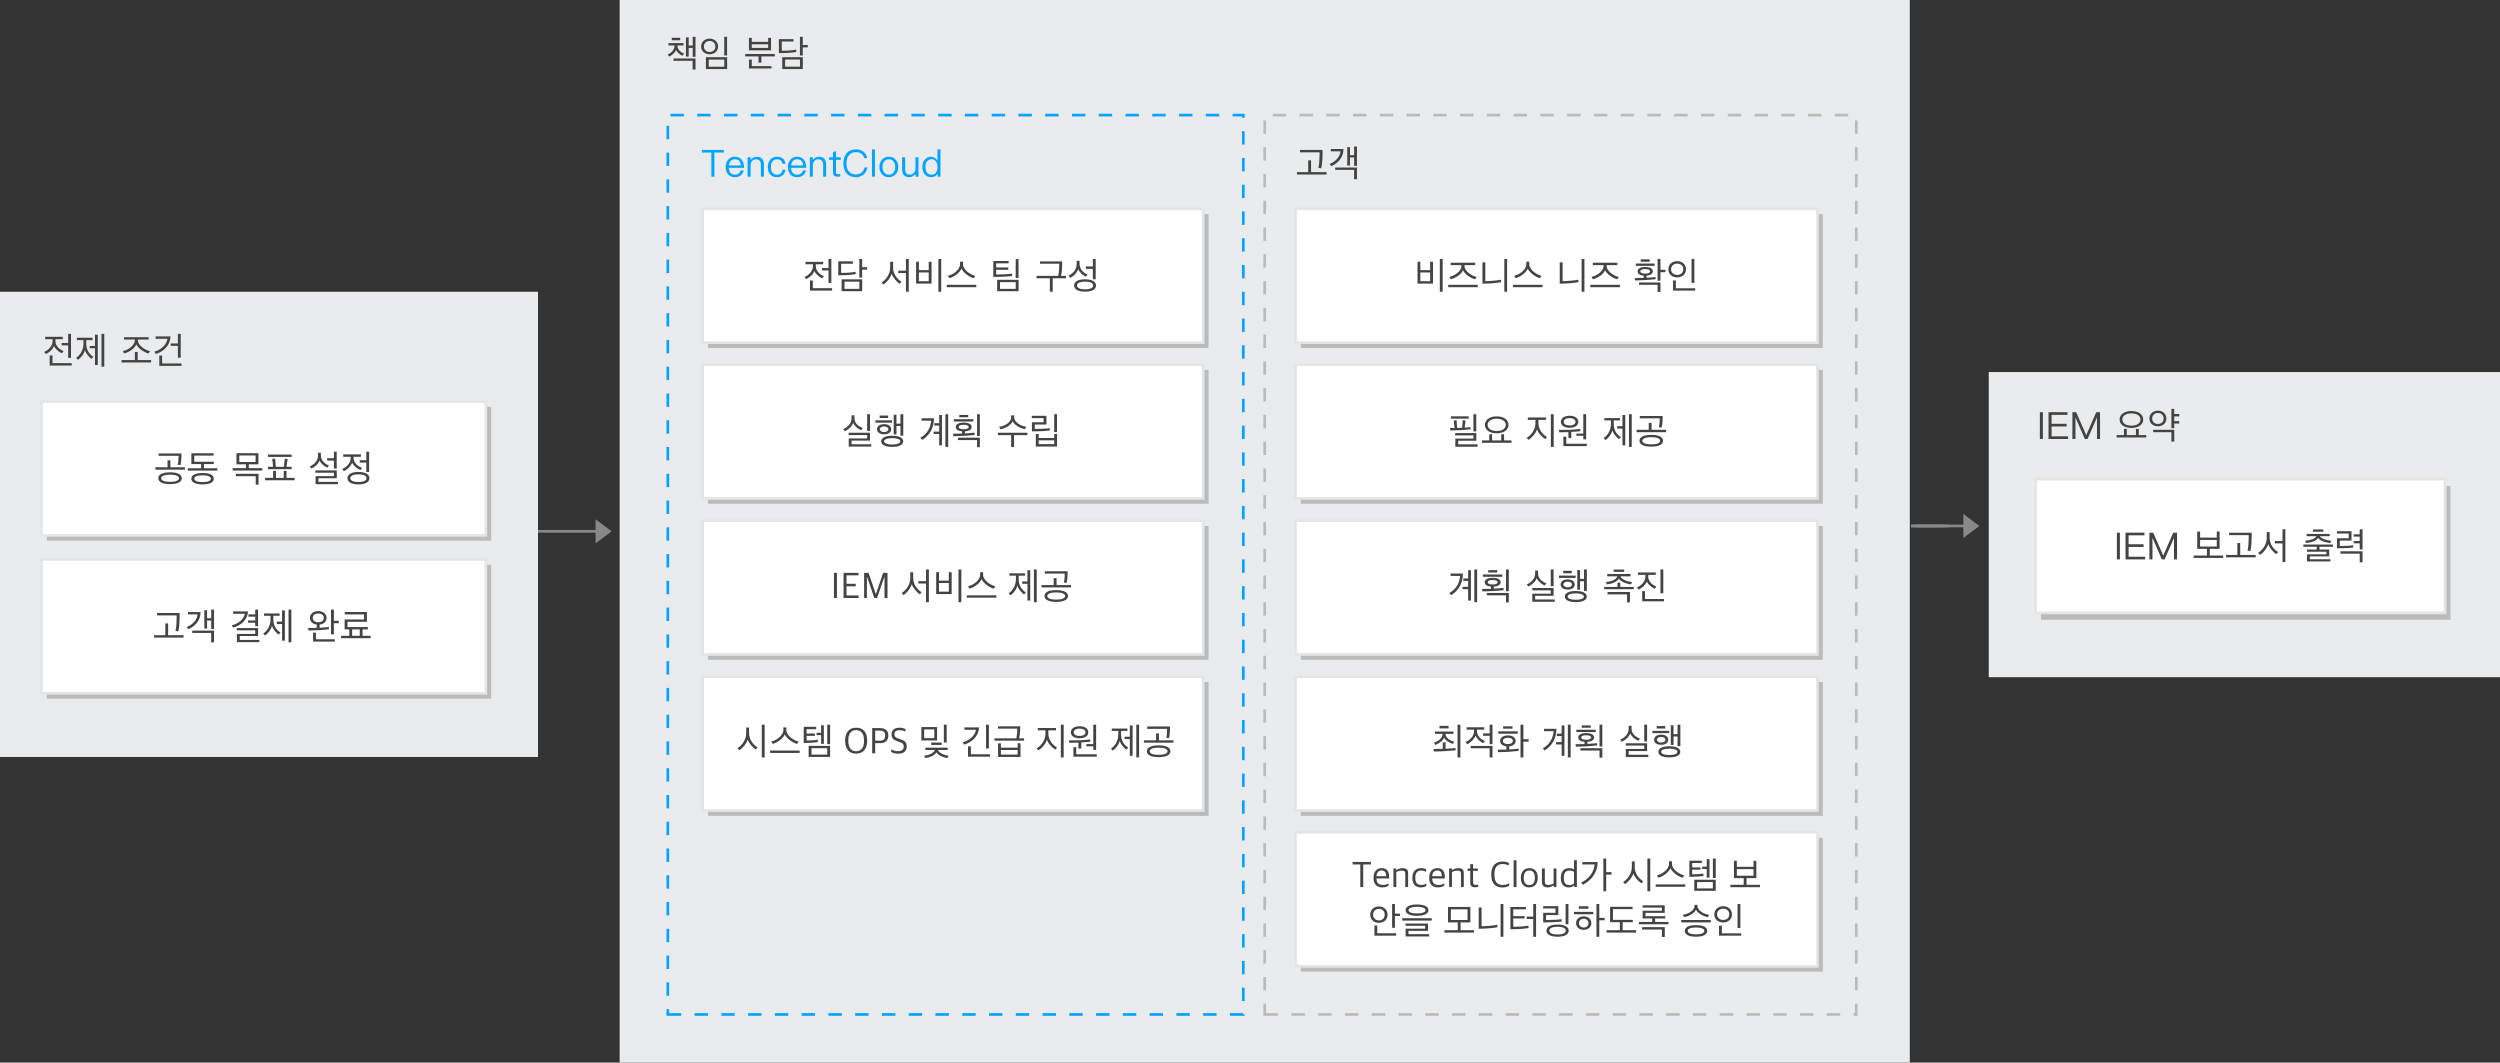 <?xml version="1.0" encoding="UTF-8"?>
<svg width="934px" height="397px" viewBox="0 0 934 397" version="1.1" xmlns="http://www.w3.org/2000/svg" xmlns:xlink="http://www.w3.org/1999/xlink">
    <rect x="0" y="0" width="934" height="397" fill="#333333" stroke="none"/>
    <title>5</title>
    <g id="5" stroke="none" stroke-width="1" fill="none" fill-rule="evenodd">
        <polygon id="Fill-1" fill="#EAEBEC" fill-rule="nonzero" points="0 282.8 201 282.8 201 109 0 109"></polygon>
        <polygon id="Fill-3" fill="#EAEBEC" fill-rule="nonzero" points="231.5 397 713.5 397 713.5 0 231.5 0"></polygon>
        <path d="M249.5,379 L464.5,379 L464.5,43 L249.5,43 L249.5,379 Z" id="Stroke-7" stroke="#00A4FF" stroke-dasharray="5"></path>
        <path d="M472.5,379 L693.5,379 L693.5,43 L472.5,43 L472.5,379 Z" id="Stroke-11" stroke="#BABABA" stroke-dasharray="5"></path>
        <polygon id="Fill-13" fill="#EAEBEC" fill-rule="nonzero" points="743 253 934 253 934 139 743 139"></polygon>
        <polyline id="Stroke-15" stroke="#888888" points="201 198.5 214 198.5 227 198.5"></polyline>
        <polygon id="Fill-16" fill="#888888" fill-rule="nonzero" points="222.5 203 228.5 198.5 222.5 194"></polygon>
        <polyline id="Stroke-23" stroke="#888888" points="714 196.5 726 196.5 738 196.5"></polyline>
        <polygon id="Fill-24" fill="#888888" fill-rule="nonzero" points="733.5 201 739.5 196.5 733.5 192"></polygon>
        <line x1="714" y1="196.5" x2="726" y2="196.5" id="Stroke-25" stroke="#888888"></line>
        <line x1="716" y1="196.5" x2="728" y2="196.5" id="Stroke-29" stroke="#888888"></line>
        <polygon id="Fill-31" fill="#BBBBBB" fill-rule="nonzero" points="17.5 202 183.5 202 183.5 152 17.5 152"></polygon>
        <polygon id="Fill-33" fill="#FFFFFF" fill-rule="nonzero" points="15.5 200 181.5 200 181.5 150 15.5 150"></polygon>
        <polygon id="Stroke-34" stroke="#E5E5E5" points="15.5 200 181.5 200 181.5 150 15.5 150"></polygon>
        <polygon id="Fill-36" fill="#BBBBBB" fill-rule="nonzero" points="17.5 261 183.5 261 183.5 211 17.5 211"></polygon>
        <polygon id="Fill-38" fill="#FFFFFF" fill-rule="nonzero" points="15.5 259 181.5 259 181.5 209 15.5 209"></polygon>
        <polygon id="Stroke-39" stroke="#E5E5E5" points="15.5 259 181.5 259 181.5 209 15.5 209"></polygon>
        <polygon id="Fill-41" fill="#BBBBBB" fill-rule="nonzero" points="264.5 130 451.5 130 451.5 80 264.5 80"></polygon>
        <polygon id="Fill-43" fill="#FFFFFF" fill-rule="nonzero" points="262.5 128 449.5 128 449.5 78 262.5 78"></polygon>
        <polygon id="Stroke-44" stroke="#E5E5E5" points="262.5 128 449.5 128 449.5 78 262.5 78"></polygon>
        <polygon id="Fill-46" fill="#BBBBBB" fill-rule="nonzero" points="762.5 231.538 915.5 231.538 915.5 181.538 762.5 181.538"></polygon>
        <polygon id="Fill-48" fill="#FFFFFF" fill-rule="nonzero" points="760.5 229 913.5 229 913.5 179 760.5 179"></polygon>
        <polygon id="Stroke-49" stroke="#E5E5E5" points="760.5 229 913.5 229 913.5 179 760.5 179"></polygon>
        <polygon id="Fill-51" fill="#BBBBBB" fill-rule="nonzero" points="486 130 681 130 681 80 486 80"></polygon>
        <polygon id="Fill-53" fill="#FFFFFF" fill-rule="nonzero" points="484 128 679 128 679 78 484 78"></polygon>
        <polygon id="Stroke-54" stroke="#E5E5E5" points="484 128 679 128 679 78 484 78"></polygon>
        <polygon id="Fill-56" fill="#BBBBBB" fill-rule="nonzero" points="264.5 304.8 451.5 304.8 451.5 254.8 264.5 254.8"></polygon>
        <polygon id="Fill-58" fill="#FFFFFF" fill-rule="nonzero" points="262.5 302.8 449.5 302.8 449.5 252.8 262.5 252.8"></polygon>
        <polygon id="Stroke-59" stroke="#E5E5E5" points="262.5 302.8 449.5 302.8 449.5 252.8 262.5 252.8"></polygon>
        <polygon id="Fill-61" fill="#BBBBBB" fill-rule="nonzero" points="264.5 246.5 451.5 246.5 451.5 196.5 264.5 196.5"></polygon>
        <polygon id="Fill-63" fill="#FFFFFF" fill-rule="nonzero" points="262.5 244.5 449.5 244.5 449.5 194.5 262.5 194.5"></polygon>
        <polygon id="Stroke-64" stroke="#E5E5E5" points="262.5 244.5 449.5 244.5 449.5 194.5 262.5 194.5"></polygon>
        <polygon id="Fill-66" fill="#BBBBBB" fill-rule="nonzero" points="264.5 188.2 451.5 188.2 451.5 138.2 264.5 138.2"></polygon>
        <polygon id="Fill-68" fill="#FFFFFF" fill-rule="nonzero" points="262.5 186.2 449.5 186.2 449.5 136.2 262.5 136.2"></polygon>
        <polygon id="Stroke-69" stroke="#E5E5E5" points="262.5 186.2 449.5 186.2 449.5 136.2 262.5 136.2"></polygon>
        <polygon id="Fill-71" fill="#BBBBBB" fill-rule="nonzero" points="486 363 681 363 681 313 486 313"></polygon>
        <polygon id="Fill-73" fill="#FFFFFF" fill-rule="nonzero" points="484 361 679 361 679 311 484 311"></polygon>
        <polygon id="Stroke-74" stroke="#E5E5E5" points="484 361 679 361 679 311 484 311"></polygon>
        <polygon id="Fill-76" fill="#BBBBBB" fill-rule="nonzero" points="486 304.8 681 304.8 681 254.8 486 254.8"></polygon>
        <polygon id="Fill-78" fill="#FFFFFF" fill-rule="nonzero" points="484 302.8 679 302.8 679 252.8 484 252.8"></polygon>
        <polygon id="Stroke-79" stroke="#E5E5E5" points="484 302.8 679 302.8 679 252.8 484 252.8"></polygon>
        <polygon id="Fill-81" fill="#BBBBBB" fill-rule="nonzero" points="486 246.5 681 246.5 681 196.5 486 196.5"></polygon>
        <polygon id="Fill-83" fill="#FFFFFF" fill-rule="nonzero" points="484 244.5 679 244.5 679 194.5 484 194.5"></polygon>
        <polygon id="Stroke-84" stroke="#E5E5E5" points="484 244.5 679 244.5 679 194.5 484 194.5"></polygon>
        <polygon id="Fill-86" fill="#BBBBBB" fill-rule="nonzero" points="486 188.2 681 188.2 681 138.2 486 138.2"></polygon>
        <polygon id="Fill-88" fill="#FFFFFF" fill-rule="nonzero" points="484 186.2 679 186.2 679 136.2 484 136.2"></polygon>
        <polygon id="Stroke-89" stroke="#E5E5E5" points="484 186.2 679 186.2 679 136.2 484 136.2"></polygon>
        <g id="编组-2" transform="translate(16, 10)" fill-rule="nonzero">
            <path d="M10.528,123.704 L10.528,114.744 L9.464,114.744 L9.464,118.146 L7.028,118.146 L7.028,119.042 L9.464,119.042 L9.464,123.704 L10.528,123.704 Z M1.106,122.29 C2.422,121.716 3.836,120.386 4.172,119.252 C4.676,120.358 5.978,121.52 7.14,121.996 L7.742,121.142 C6.342,120.68 4.83,119.28 4.732,117.712 C4.723,117.591 4.72,117.438 4.719,117.184 L4.718,116.718 L4.718,116.718 L7.462,116.718 L7.462,115.822 L0.882,115.822 L0.882,116.718 L3.64,116.718 L3.64,116.89 L3.64,116.89 L3.639,117.177 C3.638,117.43 3.635,117.586 3.626,117.698 C3.57,119.308 2.03,120.862 0.49,121.464 L1.106,122.29 Z M10.794,126.574 L10.794,125.678 L3.612,125.678 L3.612,122.808 L2.548,122.808 L2.548,126.574 L10.794,126.574 Z M22.96,126.98 L22.96,114.744 L21.91,114.744 L21.91,126.98 L22.96,126.98 Z M20.538,126.364 L20.538,115.038 L19.488,115.038 L19.488,119.238 L17.528,119.238 L17.528,120.12 L19.488,120.12 L19.488,126.364 L20.538,126.364 Z M13.16,124.418 C14.35,123.578 15.456,122.122 15.708,120.764 C16.058,122.052 17.346,123.48 18.214,124.096 L18.886,123.312 C17.374,122.332 16.226,120.82 16.226,118.412 L16.226,117.068 L18.578,117.068 L18.578,116.186 L12.74,116.186 L12.74,117.068 L15.176,117.068 L15.176,118.44 C15.176,120.82 13.888,122.752 12.446,123.676 L13.16,124.418 Z M39.494,122.08 L40.04,121.184 C38.206,120.82 35.504,119.028 35.504,117.096 L35.504,116.844 L39.536,116.844 L39.536,115.99 L30.352,115.99 L30.352,116.844 L34.384,116.844 L34.384,117.096 C34.384,119.056 31.794,120.82 29.862,121.156 L30.366,122.052 C32.396,121.534 34.426,120.036 34.93,118.65 C35.518,119.994 37.534,121.52 39.494,122.08 Z M40.46,125.426 L40.46,124.53 L35.448,124.53 L35.448,121.478 L34.384,121.478 L34.384,124.53 L29.414,124.53 L29.414,125.426 L40.46,125.426 Z M51.52,123.634 L51.52,114.744 L50.456,114.744 L50.456,118.328 L47.768,118.328 L47.768,119.224 L50.456,119.224 L50.456,123.634 L51.52,123.634 Z M42.21,122.276 C45.374,121.226 47.544,118.93 47.726,115.668 L42.126,115.668 L42.126,116.564 L46.564,116.564 C46.242,118.706 44.268,120.694 41.678,121.38 L42.21,122.276 Z M51.814,126.686 L51.814,125.79 L44.576,125.79 L44.576,122.822 L43.512,122.822 L43.512,126.686 L51.814,126.686 Z" id="전제조건" fill="#444444"></path>
            <path d="M477.604,52.878 C477.968,51.324 478.08,49.42 478.094,47.558 L478.094,46.018 L469.666,46.018 L469.666,46.914 L476.988,46.914 L476.988,48.104 C476.988,49.714 476.834,51.562 476.554,52.71 L477.604,52.878 Z M479.578,55.216 L479.578,54.32 L473.81,54.32 L473.81,49.896 L472.746,49.896 L472.746,54.32 L468.532,54.32 L468.532,55.216 L479.578,55.216 Z M490.96,51.968 L490.96,44.744 L489.896,44.744 L489.896,47.95 L488.356,47.95 L488.356,44.968 L487.334,44.968 L487.334,51.856 L488.356,51.856 L488.356,48.832 L489.896,48.832 L489.896,51.968 L490.96,51.968 Z M481.426,52.08 C484.24,50.722 485.878,48.65 485.934,45.668 L481.202,45.668 L481.202,46.55 L484.8,46.55 C484.604,48.468 483.176,50.288 480.726,51.268 L481.426,52.08 Z M490.96,56.98 L490.96,52.598 L482.812,52.598 L482.812,53.466 L489.882,53.466 L489.882,56.98 L490.96,56.98 Z" id="고객" fill="#444444"></path>
            <path d="M747.226,154 L747.226,144.004 L746.092,144.004 L746.092,154 L747.226,154 Z M756.648,154 L756.648,153.006 L750.474,153.006 L750.474,149.338 L756.074,149.338 L756.074,148.344 L750.474,148.344 L750.474,144.998 L756.41,144.998 L756.41,144.004 L749.326,144.004 L749.326,154 L756.648,154 Z M759.392,154 L759.392,146.048 L759.434,146.048 L762.892,154 L763.928,154 L767.386,146.048 L767.428,146.048 L767.428,154 L768.576,154 L768.576,144.004 L767.148,144.004 L763.438,152.53 L763.396,152.53 L759.672,144.004 L758.244,144.004 L758.244,154 L759.392,154 Z M780.28,149.884 C782.94,149.884 784.704,148.624 784.704,146.734 C784.704,144.844 782.954,143.556 780.28,143.556 C777.648,143.556 775.884,144.844 775.884,146.734 C775.884,148.624 777.648,149.884 780.28,149.884 Z M780.28,149.03 C778.25,149.03 776.906,148.106 776.906,146.734 C776.906,145.362 778.25,144.438 780.28,144.438 C782.338,144.438 783.682,145.362 783.682,146.734 C783.682,148.106 782.324,149.03 780.28,149.03 Z M785.824,153.426 L785.824,152.53 L783.052,152.53 L783.052,150.248 L781.988,150.22 L781.988,152.53 L778.572,152.53 L778.572,150.22 L777.508,150.248 L777.508,152.53 L774.778,152.53 L774.778,153.426 L785.824,153.426 Z M796.296,149.982 L796.296,148.232 L798.158,148.232 L798.158,147.336 L796.296,147.336 L796.296,145.558 L798.158,145.558 L798.158,144.662 L796.296,144.662 L796.296,142.744 L795.232,142.744 L795.232,149.982 L796.296,149.982 Z M790.192,149.268 C791.928,149.268 793.356,148.162 793.356,146.356 C793.356,144.592 791.928,143.416 790.192,143.416 C788.442,143.416 787.014,144.592 787.014,146.37 C787.014,148.162 788.442,149.268 790.192,149.268 Z M790.192,148.4 C788.96,148.4 788.05,147.574 788.05,146.356 C788.05,145.152 788.96,144.284 790.192,144.284 C791.48,144.284 792.334,145.152 792.334,146.37 C792.334,147.574 791.466,148.4 790.192,148.4 Z M796.31,154.98 L796.31,150.584 L788.414,150.584 L788.414,151.466 L795.232,151.466 L795.232,154.98 L796.31,154.98 Z" id="IEM요약" fill="#444444"></path>
            <path d="M243.85,11.22 L243.85,3.744 L242.786,3.744 L242.786,7.02 L241.302,7.02 L241.302,3.968 L240.266,3.968 L240.266,11.136 L241.302,11.136 L241.302,7.902 L242.786,7.902 L242.786,11.22 L243.85,11.22 Z M238.138,5.032 L238.138,4.122 L234.974,4.122 L234.974,5.032 L238.138,5.032 Z M234.036,11.15 C235.1,10.646 236.262,9.638 236.57,8.658 C236.976,9.61 238.11,10.492 239.006,10.828 L239.58,10.002 C238.488,9.638 237.13,8.7 237.074,6.978 L239.356,6.978 L239.356,6.096 L233.742,6.096 L233.742,6.978 L236.024,6.978 C235.982,8.728 234.652,9.876 233.448,10.352 L234.036,11.15 Z M243.85,15.98 L243.85,11.836 L235.618,11.836 L235.618,12.718 L242.758,12.718 L242.758,15.98 L243.85,15.98 Z M255.638,10.73 L255.638,3.744 L254.574,3.744 L254.574,10.73 L255.638,10.73 Z M249.114,10.282 C250.85,10.282 252.278,9.162 252.278,7.37 C252.278,5.606 250.85,4.43 249.114,4.43 C247.378,4.43 245.936,5.606 245.936,7.384 C245.936,9.162 247.378,10.282 249.114,10.282 Z M249.114,9.414 C247.882,9.414 246.972,8.588 246.972,7.37 C246.972,6.166 247.882,5.298 249.114,5.298 C250.402,5.298 251.256,6.166 251.256,7.384 C251.256,8.588 250.388,9.414 249.114,9.414 Z M255.652,15.812 L255.652,11.374 L247.728,11.374 L247.728,15.812 L255.652,15.812 Z M254.588,14.93 L248.792,14.93 L248.792,12.256 L254.588,12.256 L254.588,14.93 Z M272.06,8.812 L272.06,4.136 L270.982,4.136 L270.982,5.648 L264.864,5.648 L264.864,4.136 L263.8,4.136 L263.8,8.812 L272.06,8.812 Z M270.982,7.916 L264.864,7.916 L264.864,6.53 L270.982,6.53 L270.982,7.916 Z M268.448,13.418 L268.448,11.066 L273.46,11.066 L273.46,10.184 L262.414,10.184 L262.414,11.066 L267.384,11.066 L267.384,13.418 L268.448,13.418 Z M272.228,15.588 L272.228,14.706 L264.878,14.706 L264.878,12.27 L263.814,12.27 L263.814,15.588 L272.228,15.588 Z M283.918,10.716 L283.918,7.72 L285.78,7.72 L285.78,6.824 L283.918,6.824 L283.918,3.744 L282.854,3.744 L282.854,10.716 L283.918,10.716 Z M275.994,9.834 C278.094,9.834 280.166,9.652 281.524,9.414 L281.426,8.532 C280.236,8.77 278.36,8.952 276.666,8.952 L276.064,8.952 L276.064,5.522 L280.446,5.522 L280.446,4.626 L274.986,4.626 L274.986,9.834 L275.994,9.834 Z M283.932,15.798 L283.932,11.36 L276.246,11.36 L276.246,15.798 L283.932,15.798 Z M282.868,14.916 L277.31,14.916 L277.31,12.242 L282.868,12.242 L282.868,14.916 Z" id="책임분담" fill="#444444"></path>
            <path d="M250.9,56 L250.9,46.998 L254.428,46.998 L254.428,46.004 L246.238,46.004 L246.238,46.998 L249.766,46.998 L249.766,56 L250.9,56 Z M258.558,56.196 C259.496,56.196 260.266,55.916 260.868,55.384 C261.358,54.936 261.68,54.376 261.848,53.676 L260.728,53.676 C260.546,54.18 260.308,54.558 260,54.81 C259.636,55.104 259.146,55.258 258.558,55.258 C257.872,55.258 257.326,55.034 256.934,54.586 C256.542,54.138 256.332,53.508 256.276,52.696 L261.988,52.696 C261.96,51.436 261.68,50.442 261.148,49.742 C260.56,48.958 259.678,48.566 258.516,48.566 C257.466,48.566 256.64,48.944 256.024,49.7 C255.408,50.414 255.114,51.31 255.114,52.374 C255.114,53.55 255.422,54.474 256.066,55.174 C256.682,55.846 257.522,56.196 258.558,56.196 Z M260.826,51.828 L256.304,51.828 C256.374,51.114 256.598,50.554 256.99,50.134 C257.382,49.714 257.9,49.504 258.544,49.504 C259.916,49.504 260.686,50.274 260.826,51.828 Z M264.424,56 L264.424,51.632 C264.466,50.974 264.676,50.456 265.068,50.064 C265.432,49.7 265.866,49.518 266.37,49.518 C267.63,49.518 268.274,50.218 268.274,51.632 L268.274,56 L269.394,56 L269.394,51.548 C269.394,49.56 268.484,48.566 266.692,48.566 C266.216,48.566 265.782,48.678 265.39,48.902 C264.998,49.112 264.676,49.42 264.424,49.826 L264.424,48.762 L263.304,48.762 L263.304,56 L264.424,56 Z M274.238,56.196 C275.134,56.196 275.848,55.958 276.394,55.496 C276.954,55.02 277.304,54.306 277.472,53.382 L276.352,53.382 C276.184,54.628 275.47,55.258 274.238,55.258 C273.51,55.258 272.95,54.992 272.572,54.488 C272.18,53.984 271.998,53.284 271.998,52.402 C271.998,51.52 272.194,50.82 272.586,50.302 C272.992,49.77 273.552,49.504 274.252,49.504 C274.826,49.504 275.288,49.63 275.652,49.91 C276.002,50.19 276.226,50.61 276.324,51.17 L277.43,51.17 C277.304,50.288 276.968,49.63 276.408,49.196 C275.862,48.776 275.148,48.566 274.252,48.566 C273.174,48.566 272.32,48.944 271.704,49.714 C271.13,50.414 270.85,51.31 270.85,52.416 C270.85,53.522 271.13,54.418 271.704,55.104 C272.306,55.832 273.146,56.196 274.238,56.196 Z M281.812,56.196 C282.75,56.196 283.52,55.916 284.122,55.384 C284.612,54.936 284.934,54.376 285.102,53.676 L283.982,53.676 C283.8,54.18 283.562,54.558 283.254,54.81 C282.89,55.104 282.4,55.258 281.812,55.258 C281.126,55.258 280.58,55.034 280.188,54.586 C279.796,54.138 279.586,53.508 279.53,52.696 L285.242,52.696 C285.214,51.436 284.934,50.442 284.402,49.742 C283.814,48.958 282.932,48.566 281.77,48.566 C280.72,48.566 279.894,48.944 279.278,49.7 C278.662,50.414 278.368,51.31 278.368,52.374 C278.368,53.55 278.676,54.474 279.32,55.174 C279.936,55.846 280.776,56.196 281.812,56.196 Z M284.08,51.828 L279.558,51.828 C279.628,51.114 279.852,50.554 280.244,50.134 C280.636,49.714 281.154,49.504 281.798,49.504 C283.17,49.504 283.94,50.274 284.08,51.828 Z M287.678,56 L287.678,51.632 C287.72,50.974 287.93,50.456 288.322,50.064 C288.686,49.7 289.12,49.518 289.624,49.518 C290.884,49.518 291.528,50.218 291.528,51.632 L291.528,56 L292.648,56 L292.648,51.548 C292.648,49.56 291.738,48.566 289.946,48.566 C289.47,48.566 289.036,48.678 288.644,48.902 C288.252,49.112 287.93,49.42 287.678,49.826 L287.678,48.762 L286.558,48.762 L286.558,56 L287.678,56 Z M297.926,56 L297.926,55.062 L297.002,55.062 C296.75,55.062 296.568,54.992 296.47,54.88 C296.358,54.768 296.316,54.572 296.316,54.306 L296.316,49.7 L298.108,49.7 L298.108,48.762 L296.316,48.762 L296.316,46.424 L295.21,46.886 L295.21,48.762 L293.754,48.762 L293.754,49.7 L295.21,49.7 L295.21,54.306 C295.21,54.852 295.322,55.258 295.56,55.538 C295.812,55.846 296.246,56 296.834,56 L297.926,56 Z M303.764,56.196 C304.828,56.196 305.752,55.888 306.522,55.286 C307.348,54.642 307.866,53.732 308.09,52.57 L306.984,52.57 C306.788,53.438 306.382,54.096 305.794,54.544 C305.234,54.964 304.562,55.174 303.764,55.174 C302.588,55.174 301.706,54.782 301.09,54.012 C300.502,53.284 300.222,52.29 300.222,51.044 C300.222,49.798 300.516,48.804 301.104,48.048 C301.734,47.236 302.63,46.83 303.792,46.83 C304.576,46.83 305.234,47.012 305.78,47.39 C306.34,47.782 306.704,48.342 306.844,49.07 L307.95,49.07 C307.81,48.076 307.362,47.278 306.606,46.69 C305.85,46.102 304.912,45.808 303.806,45.808 C302.266,45.808 301.062,46.326 300.222,47.39 C299.452,48.342 299.074,49.56 299.074,51.044 C299.074,52.528 299.438,53.732 300.194,54.656 C301.02,55.678 302.21,56.196 303.764,56.196 Z M310.876,56 L310.876,45.808 L309.77,45.808 L309.77,56 L310.876,56 Z M316.07,56.196 C317.148,56.196 318.016,55.818 318.674,55.062 C319.276,54.362 319.584,53.466 319.584,52.388 C319.584,51.296 319.276,50.4 318.66,49.686 C318.016,48.93 317.148,48.566 316.07,48.566 C314.978,48.566 314.124,48.93 313.48,49.686 C312.864,50.4 312.556,51.296 312.556,52.388 C312.556,53.466 312.864,54.362 313.48,55.062 C314.124,55.818 314.978,56.196 316.07,56.196 Z M316.07,55.258 C315.3,55.258 314.698,54.964 314.278,54.376 C313.886,53.844 313.704,53.186 313.704,52.388 C313.704,51.576 313.886,50.918 314.278,50.386 C314.698,49.798 315.3,49.504 316.07,49.504 C316.826,49.504 317.428,49.798 317.876,50.386 C318.254,50.918 318.45,51.576 318.45,52.388 C318.45,53.172 318.254,53.844 317.876,54.376 C317.428,54.964 316.826,55.258 316.07,55.258 Z M323.672,56.196 C324.652,56.196 325.436,55.748 326.024,54.88 L326.024,56 L327.144,56 L327.144,48.762 L326.024,48.762 L326.024,53.172 C325.94,53.788 325.702,54.292 325.31,54.684 C324.932,55.048 324.498,55.244 324.022,55.244 C323.364,55.244 322.888,55.062 322.594,54.726 C322.3,54.39 322.16,53.872 322.16,53.186 L322.16,48.762 L321.04,48.762 L321.04,53.242 C321.04,55.202 321.908,56.196 323.672,56.196 Z M331.89,56.196 C332.982,56.196 333.794,55.734 334.298,54.81 L334.298,56 L335.348,56 L335.348,45.808 L334.228,45.808 L334.228,50.092 C333.668,49.07 332.87,48.566 331.834,48.566 C330.798,48.566 330,48.944 329.412,49.728 C328.866,50.428 328.6,51.296 328.6,52.36 C328.6,53.452 328.866,54.348 329.412,55.048 C330,55.804 330.826,56.196 331.89,56.196 Z M332.03,55.272 C331.246,55.272 330.658,54.978 330.266,54.418 C329.916,53.914 329.748,53.228 329.748,52.36 C329.748,51.492 329.916,50.82 330.28,50.33 C330.672,49.77 331.274,49.49 332.072,49.49 C332.716,49.49 333.248,49.742 333.654,50.274 C334.046,50.792 334.256,51.478 334.256,52.318 L334.256,52.458 C334.256,53.27 334.074,53.928 333.724,54.432 C333.318,54.992 332.758,55.272 332.03,55.272 Z" id="TencentCloud" fill="#00A4FF"></path>
            <path d="M294.595,95.704 L294.595,86.744 L293.531,86.744 L293.531,90.146 L291.095,90.146 L291.095,91.042 L293.531,91.042 L293.531,95.704 L294.595,95.704 Z M285.173,94.29 C286.489,93.716 287.903,92.386 288.239,91.252 C288.743,92.358 290.045,93.52 291.207,93.996 L291.809,93.142 C290.409,92.68 288.897,91.28 288.799,89.712 C288.79,89.591 288.787,89.438 288.786,89.184 L288.785,88.718 L288.785,88.718 L291.529,88.718 L291.529,87.822 L284.949,87.822 L284.949,88.718 L287.707,88.718 L287.707,88.89 L287.707,88.89 L287.706,89.177 C287.705,89.43 287.702,89.586 287.693,89.698 C287.637,91.308 286.097,92.862 284.557,93.464 L285.173,94.29 Z M294.861,98.574 L294.861,97.678 L287.679,97.678 L287.679,94.808 L286.615,94.808 L286.615,98.574 L294.861,98.574 Z M306.103,93.716 L306.103,90.72 L307.965,90.72 L307.965,89.824 L306.103,89.824 L306.103,86.744 L305.039,86.744 L305.039,93.716 L306.103,93.716 Z M298.179,92.834 C300.279,92.834 302.351,92.652 303.709,92.414 L303.611,91.532 C302.421,91.77 300.545,91.952 298.851,91.952 L298.249,91.952 L298.249,88.522 L302.631,88.522 L302.631,87.626 L297.171,87.626 L297.171,92.834 L298.179,92.834 Z M306.117,98.798 L306.117,94.36 L298.431,94.36 L298.431,98.798 L306.117,98.798 Z M305.053,97.916 L299.495,97.916 L299.495,95.242 L305.053,95.242 L305.053,97.916 Z M323.519,98.98 L323.519,86.744 L322.455,86.744 L322.455,91.112 L319.599,91.112 L319.599,92.008 L322.455,92.008 L322.455,98.98 L323.519,98.98 Z M314.069,96.334 C315.483,95.312 316.687,93.8 317.121,92.274 C317.611,93.744 319.025,95.298 320.145,96.054 L320.803,95.242 C319.123,94.262 317.667,92.274 317.667,90.034 L317.667,87.808 L316.561,87.808 L316.561,90.076 C316.561,92.246 315.147,94.416 313.369,95.536 L314.069,96.334 Z M335.643,98.98 L335.643,86.744 L334.579,86.744 L334.579,98.98 L335.643,98.98 Z M332.031,95.942 L332.031,87.78 L330.967,87.78 L330.967,90.916 L327.299,90.916 L327.299,87.78 L326.249,87.78 L326.249,95.942 L332.031,95.942 Z M330.967,95.046 L327.299,95.046 L327.299,91.798 L330.967,91.798 L330.967,95.046 Z M347.753,93.94 L348.341,93.044 C346.465,92.624 343.777,90.734 343.777,88.732 L343.777,87.766 L342.671,87.766 L342.671,88.732 C342.671,90.734 340.123,92.624 338.135,93.016 L338.695,93.926 C340.823,93.324 342.769,91.588 343.203,90.342 C343.707,91.588 345.695,93.324 347.753,93.94 Z M348.747,97.3 L348.747,96.404 L337.701,96.404 L337.701,97.3 L348.747,97.3 Z M364.525,93.87 L364.525,86.744 L363.461,86.744 L363.461,93.87 L364.525,93.87 Z M356.237,93.45 C358.015,93.45 360.731,93.31 362.145,93.1 L362.033,92.218 C360.549,92.47 358.211,92.554 356.559,92.554 L356.167,92.554 L356.167,90.804 L360.689,90.804 L360.689,89.936 L356.167,89.936 L356.167,88.382 L360.815,88.382 L360.815,87.5 L355.103,87.5 L355.103,93.45 L356.237,93.45 Z M364.539,98.798 L364.539,94.528 L356.545,94.528 L356.545,98.798 L364.539,98.798 Z M363.475,97.916 L357.609,97.916 L357.609,95.396 L363.475,95.396 L363.475,97.916 Z M377.293,98.98 L377.293,93.968 L382.291,93.968 L382.291,93.072 L380.401,93.072 C380.807,91.182 380.849,89.32 380.849,87.654 L372.547,87.654 L372.547,88.536 L379.743,88.536 C379.743,89.74 379.673,91.756 379.337,93.072 L371.245,93.072 L371.245,93.968 L376.229,93.968 L376.229,98.98 L377.293,98.98 Z M393.351,94.346 L393.351,86.744 L392.287,86.744 L392.287,89.558 L389.655,89.558 L389.655,90.44 L392.287,90.44 L392.287,94.346 L393.351,94.346 Z M383.859,93.814 C385.273,93.1 386.435,91.812 386.813,90.552 C387.289,91.77 388.507,92.834 389.683,93.394 L390.313,92.568 C388.927,92.064 387.317,90.594 387.317,88.634 L387.317,87.444 L386.239,87.444 L386.239,88.662 C386.239,90.608 384.965,92.176 383.201,92.988 L383.859,93.814 Z M389.375,98.966 C392.007,98.966 393.477,98.084 393.477,96.656 C393.477,95.228 392.007,94.346 389.375,94.346 C386.757,94.346 385.287,95.228 385.287,96.656 C385.287,98.084 386.757,98.966 389.375,98.966 Z M389.375,98.098 C387.499,98.098 386.365,97.58 386.365,96.656 C386.365,95.746 387.499,95.214 389.375,95.214 C391.279,95.214 392.399,95.746 392.399,96.656 C392.399,97.58 391.279,98.098 389.375,98.098 Z" id="전담서비스팀구성" fill="#444444"></path>
            <path d="M522.982,98.98 L522.982,86.744 L521.918,86.744 L521.918,98.98 L522.982,98.98 Z M519.37,95.942 L519.37,87.78 L518.306,87.78 L518.306,90.916 L514.638,90.916 L514.638,87.78 L513.588,87.78 L513.588,95.942 L519.37,95.942 Z M518.306,95.046 L514.638,95.046 L514.638,91.798 L518.306,91.798 L518.306,95.046 Z M535.092,94.36 L535.666,93.464 C533.832,93.1 531.13,91.294 531.13,89.348 L531.13,89.054 L535.134,89.054 L535.134,88.158 L525.978,88.158 L525.978,89.054 L530.01,89.054 L530.01,89.348 C530.01,91.308 527.364,93.114 525.488,93.422 L526.006,94.346 C528.036,93.814 530.08,92.316 530.556,90.93 C531.144,92.274 533.132,93.814 535.092,94.36 Z M536.1,97.3 L536.1,96.404 L525.04,96.404 L525.04,97.3 L536.1,97.3 Z M547.062,98.98 L547.062,86.744 L546.012,86.744 L546.012,98.98 L547.062,98.98 Z M538.382,95.97 C540.258,95.97 543.45,95.732 544.864,95.41 L544.766,94.486 C543.31,94.808 540.482,95.032 538.914,95.032 L538.914,88.018 L537.836,88.018 L537.836,95.97 L538.382,95.97 Z M559.312,93.94 L559.9,93.044 C558.024,92.624 555.336,90.734 555.336,88.732 L555.336,87.766 L554.23,87.766 L554.23,88.732 C554.23,90.734 551.682,92.624 549.694,93.016 L550.254,93.926 C552.382,93.324 554.328,91.588 554.762,90.342 C555.266,91.588 557.254,93.324 559.312,93.94 Z M560.306,97.3 L560.306,96.404 L549.26,96.404 L549.26,97.3 L560.306,97.3 Z M575.944,98.98 L575.944,86.744 L574.894,86.744 L574.894,98.98 L575.944,98.98 Z M567.264,95.97 C569.14,95.97 572.332,95.732 573.746,95.41 L573.648,94.486 C572.192,94.808 569.364,95.032 567.796,95.032 L567.796,88.018 L566.718,88.018 L566.718,95.97 L567.264,95.97 Z M588.194,94.36 L588.768,93.464 C586.934,93.1 584.232,91.294 584.232,89.348 L584.232,89.054 L588.236,89.054 L588.236,88.158 L579.08,88.158 L579.08,89.054 L583.112,89.054 L583.112,89.348 C583.112,91.308 580.466,93.114 578.59,93.422 L579.108,94.346 C581.138,93.814 583.182,92.316 583.658,90.93 C584.246,92.274 586.234,93.814 588.194,94.36 Z M589.202,97.3 L589.202,96.404 L578.142,96.404 L578.142,97.3 L589.202,97.3 Z M604.35,94.878 L604.35,91.7 L606.198,91.7 L606.198,90.804 L604.35,90.804 L604.35,86.744 L603.272,86.744 L603.272,94.878 L604.35,94.878 Z M600.332,87.78 L600.332,86.898 L596.972,86.898 L596.972,87.78 L600.332,87.78 Z M602.166,89.32 L602.166,88.452 L595.138,88.452 L595.138,89.32 L602.166,89.32 Z M594.872,94.78 C595.726,94.78 597.406,94.71 598.792,94.626 C600.234,94.556 601.704,94.402 602.586,94.304 L602.488,93.478 C601.774,93.59 600.444,93.702 599.156,93.758 L599.156,92.988 C600.472,92.876 601.494,92.358 601.494,91.364 C601.494,90.23 600.192,89.726 598.638,89.726 C597.084,89.726 595.81,90.244 595.81,91.378 C595.81,92.372 596.79,92.862 598.078,92.988 L598.078,93.814 C596.832,93.87 595.586,93.898 594.704,93.898 L594.872,94.78 Z M598.638,92.218 C597.602,92.218 596.818,91.952 596.818,91.364 C596.818,90.804 597.588,90.524 598.638,90.524 C599.66,90.524 600.472,90.804 600.472,91.364 C600.472,91.938 599.66,92.218 598.638,92.218 Z M604.35,99.064 L604.35,95.522 L596.328,95.522 L596.328,96.404 L603.272,96.404 L603.272,99.064 L604.35,99.064 Z M617.02,95.676 L617.02,86.744 L615.956,86.744 L615.956,95.676 L617.02,95.676 Z M610.594,93.646 C612.456,93.646 613.884,92.428 613.884,90.608 C613.884,88.788 612.442,87.556 610.58,87.556 C608.732,87.556 607.29,88.802 607.29,90.622 C607.29,92.442 608.732,93.646 610.594,93.646 Z M610.594,92.708 C609.306,92.708 608.312,91.84 608.312,90.608 C608.312,89.362 609.292,88.48 610.58,88.48 C611.938,88.48 612.876,89.362 612.876,90.622 C612.876,91.84 611.938,92.708 610.594,92.708 Z M617.328,98.574 L617.328,97.692 L610.104,97.692 L610.104,94.794 L609.04,94.794 L609.04,98.574 L617.328,98.574 Z" id="비즈니스니즈확인" fill="#444444"></path>
            <path d="M535.536,151.184 L535.536,144.744 L534.472,144.744 L534.472,151.184 L535.536,151.184 Z M532.708,146.41 L532.708,145.542 L526.058,145.542 L526.058,146.41 L532.708,146.41 Z M525.876,150.82 C526.968,150.82 528.354,150.778 529.698,150.708 C531.042,150.624 532.484,150.526 533.38,150.386 L533.282,149.56 C532.806,149.644 532.078,149.714 531.21,149.756 L531.518,147.096 L530.468,146.97 L530.258,149.798 C530.146,149.812 530.034,149.812 529.936,149.812 C529.432,149.84 528.914,149.868 528.382,149.882 L528.186,146.998 L527.108,147.124 L527.416,149.896 C526.856,149.91 526.268,149.91 525.722,149.91 L525.876,150.82 Z M535.998,156.896 L535.998,156.014 L528.774,156.014 L528.774,154.67 L535.55,154.67 L535.55,151.786 L527.668,151.786 L527.668,152.654 L534.486,152.654 L534.486,153.858 L527.71,153.858 L527.71,156.896 L535.998,156.896 Z M543.152,151.884 C545.812,151.884 547.576,150.624 547.576,148.734 C547.576,146.844 545.826,145.556 543.152,145.556 C540.52,145.556 538.756,146.844 538.756,148.734 C538.756,150.624 540.52,151.884 543.152,151.884 Z M543.152,151.03 C541.122,151.03 539.778,150.106 539.778,148.734 C539.778,147.362 541.122,146.438 543.152,146.438 C545.21,146.438 546.554,147.362 546.554,148.734 C546.554,150.106 545.196,151.03 543.152,151.03 Z M548.696,155.426 L548.696,154.53 L545.924,154.53 L545.924,152.248 L544.86,152.22 L544.86,154.53 L541.444,154.53 L541.444,152.22 L540.38,152.248 L540.38,154.53 L537.65,154.53 L537.65,155.426 L548.696,155.426 Z M564.46,156.98 L564.46,144.744 L563.396,144.744 L563.396,156.98 L564.46,156.98 Z M555.038,154.348 C556.452,153.438 557.796,151.87 558.202,150.344 C558.622,151.786 560.176,153.326 561.324,154.068 L561.982,153.27 C560.302,152.36 558.748,150.386 558.748,148.104 L558.748,146.858 L561.604,146.858 L561.604,145.976 L554.786,145.976 L554.786,146.858 L557.642,146.858 L557.642,148.118 C557.642,150.428 556.172,152.514 554.38,153.564 L555.038,154.348 Z M576.584,154.152 L576.584,144.744 L575.52,144.744 L575.52,151.982 L572.944,151.982 L572.944,152.822 L575.52,152.822 L575.52,154.152 L576.584,154.152 Z M570.41,149.826 C572.3,149.826 573.658,148.986 573.658,147.586 C573.658,146.2 572.3,145.318 570.41,145.318 C568.52,145.318 567.134,146.2 567.134,147.572 C567.134,149 568.52,149.826 570.41,149.826 Z M570.41,148.958 C569.094,148.958 568.198,148.412 568.198,147.586 C568.198,146.746 569.094,146.2 570.41,146.2 C571.726,146.2 572.608,146.76 572.608,147.586 C572.608,148.412 571.726,148.958 570.41,148.958 Z M571.026,153.662 L571.026,151.366 L571.673,151.324 C572.75,151.253 573.8,151.179 574.442,151.086 L574.358,150.26 C573.168,150.386 571.838,150.512 570.48,150.568 C569.15,150.61 567.652,150.624 566.392,150.61 L566.56,151.52 C567.582,151.52 568.8,151.478 569.962,151.436 L569.962,153.662 L571.026,153.662 Z M576.836,156.686 L576.836,155.79 L569.15,155.79 L569.15,153.144 L568.086,153.144 L568.086,156.686 L576.836,156.686 Z M593.622,156.98 L593.622,144.744 L592.572,144.744 L592.572,156.98 L593.622,156.98 Z M591.2,156.364 L591.2,145.038 L590.15,145.038 L590.15,149.238 L588.19,149.238 L588.19,150.12 L590.15,150.12 L590.15,156.364 L591.2,156.364 Z M583.822,154.418 C585.012,153.578 586.118,152.122 586.37,150.764 C586.72,152.052 588.008,153.48 588.876,154.096 L589.548,153.312 C588.036,152.332 586.888,150.82 586.888,148.412 L586.888,147.068 L589.24,147.068 L589.24,146.186 L583.402,146.186 L583.402,147.068 L585.838,147.068 L585.838,148.44 C585.838,150.82 584.55,152.752 583.108,153.676 L583.822,154.418 Z M604.808,149.77 C605.004,149.014 605.158,147.53 605.158,146.508 L605.158,145.416 L596.632,145.416 L596.632,146.298 L604.066,146.298 L604.052,147.292 C604.038,147.852 603.954,148.958 603.758,149.63 L604.808,149.77 Z M606.46,151.464 L606.46,150.582 L601.028,150.582 L601.028,147.992 L599.964,147.992 L599.964,150.582 L595.414,150.582 L595.414,151.464 L606.46,151.464 Z M600.916,156.868 C603.772,156.868 605.298,156.042 605.298,154.67 C605.298,153.298 603.772,152.458 600.916,152.458 C598.06,152.458 596.506,153.298 596.506,154.67 C596.506,156.042 598.06,156.868 600.916,156.868 Z M600.916,156.014 C598.844,156.014 597.57,155.524 597.57,154.67 C597.57,153.83 598.844,153.326 600.916,153.326 C602.96,153.326 604.248,153.83 604.248,154.67 C604.248,155.524 602.96,156.014 600.916,156.014 Z" id="필요지원제공" fill="#444444"></path>
            <path d="M535.858,214.98 L535.858,202.744 L534.808,202.744 L534.808,214.98 L535.858,214.98 Z M533.534,214.364 L533.534,203.038 L532.498,203.038 L532.498,206.104 L530.692,206.104 L530.692,207 L532.498,207 L532.498,209.24 L530.412,209.24 L530.412,210.122 L532.498,210.122 L532.498,214.364 L533.534,214.364 Z M526.156,212.362 C528.984,210.556 530.468,208.008 530.552,204.27 L525.918,204.27 L525.918,205.166 L529.488,205.166 C529.32,207.714 528.004,210.178 525.456,211.564 L526.156,212.362 Z M547.688,210.892 L547.688,202.744 L546.638,202.744 L546.638,210.892 L547.688,210.892 Z M543.362,203.892 L543.362,203.01 L540.002,203.01 L540.002,203.892 L543.362,203.892 Z M545.252,205.488 L545.252,204.62 L537.986,204.62 L537.986,205.488 L545.252,205.488 Z M541.822,210.822 C543.306,210.738 544.79,210.598 545.756,210.486 L545.7,209.632 C544.902,209.73 543.474,209.856 542.102,209.926 L542.102,209.156 C543.53,209.058 544.636,208.554 544.636,207.518 C544.636,206.384 543.278,205.866 541.64,205.866 C540.03,205.866 538.686,206.398 538.686,207.532 C538.686,208.526 539.694,209.044 541.038,209.142 L541.038,209.982 C540.058,210.015 539.103,210.022 538.306,210.024 L537.664,210.024 L537.664,210.024 L537.818,210.962 C538.63,210.962 540.436,210.906 541.822,210.822 Z M541.64,208.372 C540.576,208.372 539.806,208.106 539.806,207.518 C539.806,206.958 540.562,206.692 541.64,206.692 C542.718,206.692 543.516,206.958 543.516,207.518 C543.516,208.092 542.718,208.372 541.64,208.372 Z M547.688,215.064 L547.688,211.522 L539.498,211.522 L539.498,212.404 L546.638,212.404 L546.638,215.064 L547.688,215.064 Z M564.418,209.002 L564.418,202.744 L563.354,202.744 L563.354,209.002 L564.418,209.002 Z M554.982,209.128 C556.452,208.428 557.726,207.238 558.104,205.978 C558.678,207.266 559.91,208.274 561.128,208.75 L561.73,207.924 C560.218,207.378 558.608,206.188 558.608,204.214 L558.608,203.164 L557.53,203.164 L557.53,204.256 C557.53,206.216 555.976,207.686 554.394,208.316 L554.982,209.128 Z M564.88,214.84 L564.88,213.972 L557.53,213.972 L557.53,212.6 L564.418,212.6 L564.418,209.674 L556.438,209.674 L556.438,210.542 L563.354,210.542 L563.354,211.802 L556.466,211.802 L556.466,214.84 L564.88,214.84 Z M576.85,210.766 L576.85,202.744 L575.786,202.744 L575.786,206.272 L574.302,206.272 L574.302,202.968 L573.266,202.968 L573.266,210.318 L574.302,210.318 L574.302,207.154 L575.786,207.154 L575.786,210.766 L576.85,210.766 Z M571.194,204.172 L571.194,203.248 L568.016,203.248 L568.016,204.172 L571.194,204.172 Z M572.664,205.908 L572.664,205.04 L566.42,205.04 L566.42,205.908 L572.664,205.908 Z M569.682,210.262 C571.18,210.262 572.328,209.576 572.328,208.372 C572.328,207.154 571.18,206.454 569.682,206.454 C568.184,206.454 567.036,207.154 567.036,208.372 C567.036,209.576 568.184,210.262 569.682,210.262 Z M569.682,209.422 C568.8,209.422 568.086,208.988 568.086,208.372 C568.086,207.728 568.8,207.308 569.682,207.308 C570.564,207.308 571.278,207.728 571.278,208.372 C571.278,208.988 570.578,209.422 569.682,209.422 Z M572.706,214.966 C575.296,214.966 576.822,214.168 576.822,212.866 C576.822,211.592 575.296,210.794 572.706,210.794 C570.13,210.794 568.604,211.592 568.604,212.866 C568.604,214.168 570.13,214.966 572.706,214.966 Z M572.706,214.07 C570.83,214.07 569.682,213.608 569.682,212.88 C569.682,212.152 570.83,211.69 572.706,211.69 C574.582,211.69 575.744,212.152 575.744,212.88 C575.744,213.608 574.582,214.07 572.706,214.07 Z M590.78,203.654 L590.78,202.772 L586.86,202.772 L586.86,203.654 L590.78,203.654 Z M593.3,208.344 L593.762,207.462 C592.012,207.308 589.8,206.524 589.422,205.32 L593.174,205.32 L593.174,204.438 L584.466,204.438 L584.466,205.32 L588.246,205.32 C587.896,206.538 585.838,207.308 583.92,207.476 L584.382,208.344 C586.272,208.12 588.204,207.322 588.82,206.174 C589.478,207.294 591.522,208.106 593.3,208.344 Z M594.35,210.136 L594.35,209.268 L589.338,209.268 L589.338,207.714 L588.274,207.714 L588.274,209.268 L583.304,209.268 L583.304,210.136 L594.35,210.136 Z M592.936,215.064 L592.936,211.172 L584.564,211.172 L584.564,212.068 L591.872,212.068 L591.872,215.064 L592.936,215.064 Z M605.41,211.634 L605.41,202.744 L604.346,202.744 L604.346,211.634 L605.41,211.634 Z M596.17,210.29 C597.486,209.716 598.914,208.386 599.236,207.238 C599.74,208.344 601.07,209.492 602.232,209.968 L602.834,209.114 C601.434,208.652 599.894,207.28 599.81,205.712 C599.801,205.591 599.798,205.444 599.797,205.207 L599.796,204.774 L599.796,204.774 L602.596,204.774 L602.596,203.878 L595.932,203.878 L595.932,204.774 L598.718,204.774 L598.718,204.937 L598.718,204.937 L598.717,205.206 C598.716,205.443 598.713,205.586 598.704,205.698 C598.606,207.308 597.094,208.862 595.554,209.464 L596.17,210.29 Z M605.676,214.658 L605.676,213.776 L598.578,213.776 L598.578,210.85 L597.514,210.85 L597.514,214.658 L605.676,214.658 Z" id="계획실행촉진" fill="#444444"></path>
            <path d="M775.997,199 L775.997,189.004 L774.863,189.004 L774.863,199 L775.997,199 Z M785.419,199 L785.419,198.006 L779.245,198.006 L779.245,194.338 L784.845,194.338 L784.845,193.344 L779.245,193.344 L779.245,189.998 L785.181,189.998 L785.181,189.004 L778.097,189.004 L778.097,199 L785.419,199 Z M788.163,199 L788.163,191.048 L788.205,191.048 L791.663,199 L792.699,199 L796.157,191.048 L796.199,191.048 L796.199,199 L797.347,199 L797.347,189.004 L795.919,189.004 L792.209,197.53 L792.167,197.53 L788.443,189.004 L787.015,189.004 L787.015,199 L788.163,199 Z M814.595,198.454 L814.595,197.558 L809.583,197.558 L809.583,195.066 L813.251,195.066 L813.251,188.584 L812.187,188.584 L812.187,190.838 L805.957,190.838 L805.957,188.584 L804.879,188.584 L804.879,195.066 L808.519,195.066 L808.519,197.558 L803.549,197.558 L803.549,198.454 L814.595,198.454 Z M812.187,194.184 L805.957,194.184 L805.957,191.72 L812.187,191.72 L812.187,194.184 Z M824.731,195.878 C825.095,194.324 825.207,192.42 825.221,190.558 L825.221,189.018 L816.793,189.018 L816.793,189.914 L824.115,189.914 L824.115,191.104 C824.115,192.714 823.961,194.562 823.681,195.71 L824.731,195.878 Z M826.705,198.216 L826.705,197.32 L820.937,197.32 L820.937,192.896 L819.873,192.896 L819.873,197.32 L815.659,197.32 L815.659,198.216 L826.705,198.216 Z M837.807,199.98 L837.807,187.744 L836.743,187.744 L836.743,192.112 L833.887,192.112 L833.887,193.008 L836.743,193.008 L836.743,199.98 L837.807,199.98 Z M828.357,197.334 C829.771,196.312 830.975,194.8 831.409,193.274 C831.899,194.744 833.313,196.298 834.433,197.054 L835.091,196.242 C833.411,195.262 831.955,193.274 831.955,191.034 L831.955,188.808 L830.849,188.808 L830.849,191.076 C830.849,193.246 829.435,195.416 827.657,196.536 L828.357,197.334 Z M852.017,188.654 L852.017,187.8 L848.097,187.8 L848.097,188.654 L852.017,188.654 Z M854.537,192.896 L854.999,192.014 C853.235,191.888 851.191,191.286 850.715,190.334 L854.383,190.334 L854.383,189.466 L845.745,189.466 L845.745,190.334 L849.413,190.334 C848.979,191.3 847.061,191.902 845.157,192.028 L845.619,192.896 C847.509,192.7 849.357,192.07 850.057,190.978 C850.785,192.07 852.787,192.686 854.537,192.896 Z M854.649,199.756 L854.649,198.93 L846.963,198.93 L846.963,197.88 L854.201,197.88 L854.201,195.304 L850.575,195.304 L850.575,194.296 L855.587,194.296 L855.587,193.428 L844.541,193.428 L844.541,194.296 L849.511,194.296 L849.511,195.304 L845.871,195.304 L845.871,196.13 L853.137,196.13 L853.137,197.096 L845.885,197.096 L845.885,199.756 L854.649,199.756 Z M866.647,195.29 L866.647,187.744 L865.583,187.744 L865.583,189.592 L863.343,189.592 L863.343,190.474 L865.583,190.474 L865.583,192.126 L863.343,192.126 L863.343,192.994 L865.583,192.994 L865.583,195.29 L866.647,195.29 Z M858.527,194.828 C859.955,194.828 862.027,194.744 863.203,194.548 L863.105,193.708 C862.027,193.9 860.502,193.952 858.983,193.959 L858.149,193.96 L858.149,191.958 L862.531,191.958 L862.531,188.458 L857.085,188.458 L857.085,189.34 L861.467,189.34 L861.467,191.09 L857.085,191.09 L857.085,194.828 L858.527,194.828 Z M866.647,200.092 L866.647,195.962 L858.387,195.962 L858.387,196.844 L865.583,196.844 L865.583,200.092 L866.647,200.092 Z" id="IEM보고서출력" fill="#444444"></path>
            <path d="M529.593,272.98 L529.593,260.744 L528.529,260.744 L528.529,272.98 L529.593,272.98 Z M525.197,262.13 L525.197,261.178 L521.795,261.178 L521.795,262.13 L525.197,262.13 Z M520.227,268.276 C521.711,267.814 523.195,266.61 523.517,265.574 C524.007,266.638 525.547,267.618 526.849,267.926 L527.297,267.072 C525.687,266.778 524.063,265.574 524.063,264.216 L524.063,264.174 L527.031,264.174 L527.031,263.292 L520.087,263.292 L520.087,264.174 L522.971,264.174 L522.971,264.202 C522.971,265.644 521.473,266.974 519.723,267.422 L520.227,268.276 Z M519.723,270.768 C520.759,270.768 522.131,270.726 523.489,270.642 C524.987,270.558 526.863,270.432 527.829,270.334 L527.745,269.452 C526.961,269.564 525.449,269.662 524.077,269.718 L524.077,267.352 L523.013,267.352 L523.013,269.774 C521.711,269.83 520.479,269.844 519.541,269.83 L519.723,270.768 Z M541.591,268.038 L541.591,260.744 L540.527,260.744 L540.527,264.006 L538.077,264.006 L538.077,264.888 L540.527,264.888 L540.527,268.038 L541.591,268.038 Z M532.113,268.052 C533.429,267.478 534.899,266.008 535.235,264.86 C535.739,265.966 537.013,267.184 538.189,267.66 L538.777,266.806 C537.377,266.344 535.893,264.986 535.795,263.32 C535.786,263.217 535.783,263.04 535.782,262.859 L535.781,262.592 L535.781,262.592 L538.511,262.592 L538.511,261.696 L531.917,261.696 L531.917,262.592 L534.703,262.592 C534.703,262.83 534.703,263.166 534.689,263.32 C534.633,265.056 533.079,266.61 531.539,267.198 L532.113,268.052 Z M541.605,272.98 L541.605,268.682 L533.443,268.682 L533.443,269.564 L540.527,269.564 L540.527,272.98 L541.605,272.98 Z M553.141,272.98 L553.141,267.086 L555.101,267.086 L555.101,266.176 L553.141,266.176 L553.141,260.744 L552.063,260.744 L552.063,272.98 L553.141,272.98 Z M549.081,262.242 L549.081,261.346 L545.567,261.346 L545.567,262.242 L549.081,262.242 Z M551.027,264.118 L551.027,263.236 L543.747,263.236 L543.747,264.118 L551.027,264.118 Z M547.359,270.908 C548.829,270.81 550.453,270.656 551.405,270.544 L551.335,269.676 C550.523,269.802 549.221,269.914 547.863,269.998 L547.863,268.836 C549.305,268.696 550.243,267.94 550.243,266.82 C550.243,265.532 549.081,264.748 547.345,264.748 C545.623,264.748 544.447,265.546 544.447,266.82 C544.447,267.926 545.371,268.682 546.785,268.836 L546.785,270.054 C545.609,270.096 544.363,270.096 543.495,270.068 L543.691,270.992 L544.41,270.991 C545.289,270.988 546.303,270.973 547.359,270.908 Z M547.345,267.996 C546.239,267.996 545.469,267.506 545.469,266.82 C545.469,266.106 546.239,265.63 547.345,265.63 C548.465,265.63 549.207,266.106 549.207,266.82 C549.207,267.506 548.465,267.996 547.345,267.996 Z M570.795,272.98 L570.795,260.744 L569.745,260.744 L569.745,272.98 L570.795,272.98 Z M568.471,272.364 L568.471,261.038 L567.435,261.038 L567.435,264.104 L565.629,264.104 L565.629,265 L567.435,265 L567.435,267.24 L565.349,267.24 L565.349,268.122 L567.435,268.122 L567.435,272.364 L568.471,272.364 Z M561.093,270.362 C563.921,268.556 565.405,266.008 565.489,262.27 L560.855,262.27 L560.855,263.166 L564.425,263.166 C564.257,265.714 562.941,268.178 560.393,269.564 L561.093,270.362 Z M582.625,268.892 L582.625,260.744 L581.575,260.744 L581.575,268.892 L582.625,268.892 Z M578.299,261.892 L578.299,261.01 L574.939,261.01 L574.939,261.892 L578.299,261.892 Z M580.189,263.488 L580.189,262.62 L572.923,262.62 L572.923,263.488 L580.189,263.488 Z M576.759,268.822 C578.243,268.738 579.727,268.598 580.693,268.486 L580.637,267.632 C579.839,267.73 578.411,267.856 577.039,267.926 L577.039,267.156 C578.467,267.058 579.573,266.554 579.573,265.518 C579.573,264.384 578.215,263.866 576.577,263.866 C574.967,263.866 573.623,264.398 573.623,265.532 C573.623,266.526 574.631,267.044 575.975,267.142 L575.975,267.982 C574.995,268.015 574.04,268.022 573.243,268.024 L572.601,268.024 L572.601,268.024 L572.755,268.962 C573.567,268.962 575.373,268.906 576.759,268.822 Z M576.577,266.372 C575.513,266.372 574.743,266.106 574.743,265.518 C574.743,264.958 575.499,264.692 576.577,264.692 C577.655,264.692 578.453,264.958 578.453,265.518 C578.453,266.092 577.655,266.372 576.577,266.372 Z M582.625,273.064 L582.625,269.522 L574.435,269.522 L574.435,270.404 L581.575,270.404 L581.575,273.064 L582.625,273.064 Z M599.355,267.002 L599.355,260.744 L598.291,260.744 L598.291,267.002 L599.355,267.002 Z M589.919,267.128 C591.389,266.428 592.663,265.238 593.041,263.978 C593.615,265.266 594.847,266.274 596.065,266.75 L596.667,265.924 C595.155,265.378 593.545,264.188 593.545,262.214 L593.545,261.164 L592.467,261.164 L592.467,262.256 C592.467,264.216 590.913,265.686 589.331,266.316 L589.919,267.128 Z M599.817,272.84 L599.817,271.972 L592.467,271.972 L592.467,270.6 L599.355,270.6 L599.355,267.674 L591.375,267.674 L591.375,268.542 L598.291,268.542 L598.291,269.802 L591.403,269.802 L591.403,272.84 L599.817,272.84 Z M611.787,268.766 L611.787,260.744 L610.723,260.744 L610.723,264.272 L609.239,264.272 L609.239,260.968 L608.203,260.968 L608.203,268.318 L609.239,268.318 L609.239,265.154 L610.723,265.154 L610.723,268.766 L611.787,268.766 Z M606.131,262.172 L606.131,261.248 L602.953,261.248 L602.953,262.172 L606.131,262.172 Z M607.601,263.908 L607.601,263.04 L601.357,263.04 L601.357,263.908 L607.601,263.908 Z M604.619,268.262 C606.117,268.262 607.265,267.576 607.265,266.372 C607.265,265.154 606.117,264.454 604.619,264.454 C603.121,264.454 601.973,265.154 601.973,266.372 C601.973,267.576 603.121,268.262 604.619,268.262 Z M604.619,267.422 C603.737,267.422 603.023,266.988 603.023,266.372 C603.023,265.728 603.737,265.308 604.619,265.308 C605.501,265.308 606.215,265.728 606.215,266.372 C606.215,266.988 605.515,267.422 604.619,267.422 Z M607.643,272.966 C610.233,272.966 611.759,272.168 611.759,270.866 C611.759,269.592 610.233,268.794 607.643,268.794 C605.067,268.794 603.541,269.592 603.541,270.866 C603.541,272.168 605.067,272.966 607.643,272.966 Z M607.643,272.07 C605.767,272.07 604.619,271.608 604.619,270.88 C604.619,270.152 605.767,269.69 607.643,269.69 C609.519,269.69 610.681,270.152 610.681,270.88 C610.681,271.608 609.519,272.07 607.643,272.07 Z" id="최적화계획실행" fill="#444444"></path>
            <path d="M493.302,321.412 L493.302,312.956 L496.172,312.956 L496.172,312.018 L489.34,312.018 L489.34,312.956 L492.21,312.956 L492.21,321.412 L493.302,321.412 Z M500.442,321.538 C501.562,321.538 502.36,321.188 502.78,320.894 L502.78,320.096 C502.15,320.39 501.534,320.614 500.61,320.614 C499.126,320.614 498.3,319.942 498.244,318.206 L502.976,318.206 L502.976,317.604 C502.976,315.448 502.08,314.342 500.176,314.342 C498.58,314.342 497.152,315.42 497.152,317.842 L497.152,318.038 C497.152,320.208 498.258,321.538 500.442,321.538 Z M501.856,317.352 L498.244,317.352 C498.356,315.714 499.28,315.21 500.148,315.21 C501.282,315.21 501.856,315.84 501.856,317.352 Z M505.65,321.412 L505.65,315.77 C506.224,315.504 506.952,315.266 507.61,315.266 C508.716,315.266 509.01,315.616 509.01,316.456 L509.01,321.412 L510.074,321.412 L510.074,316.232 C510.074,314.888 509.416,314.342 508.058,314.342 C507.204,314.342 506.308,314.65 505.664,315.07 L505.608,315.07 L505.608,314.468 L504.586,314.468 L504.586,321.412 L505.65,321.412 Z M514.862,321.538 C515.828,321.538 516.444,321.258 516.892,320.992 L516.892,320.124 C516.542,320.32 515.926,320.614 514.988,320.614 C513.504,320.614 512.762,319.816 512.762,318.038 L512.762,317.702 C512.762,316.106 513.588,315.252 514.848,315.252 C515.758,315.252 516.206,315.42 516.822,315.7 L516.822,314.804 C516.36,314.51 515.814,314.342 514.904,314.342 C513.112,314.342 511.656,315.406 511.656,317.87 L511.656,318.08 C511.656,320.362 512.874,321.538 514.862,321.538 Z M521.246,321.538 C522.366,321.538 523.164,321.188 523.584,320.894 L523.584,320.096 C522.954,320.39 522.338,320.614 521.414,320.614 C519.93,320.614 519.104,319.942 519.048,318.206 L523.78,318.206 L523.78,317.604 C523.78,315.448 522.884,314.342 520.98,314.342 C519.384,314.342 517.956,315.42 517.956,317.842 L517.956,318.038 C517.956,320.208 519.062,321.538 521.246,321.538 Z M522.66,317.352 L519.048,317.352 C519.16,315.714 520.084,315.21 520.952,315.21 C522.086,315.21 522.66,315.84 522.66,317.352 Z M526.454,321.412 L526.454,315.77 C527.028,315.504 527.756,315.266 528.414,315.266 C529.52,315.266 529.814,315.616 529.814,316.456 L529.814,321.412 L530.878,321.412 L530.878,316.232 C530.878,314.888 530.22,314.342 528.862,314.342 C528.008,314.342 527.112,314.65 526.468,315.07 L526.412,315.07 L526.412,314.468 L525.39,314.468 L525.39,321.412 L526.454,321.412 Z M535.092,321.496 C535.694,321.496 535.988,321.342 536.268,321.216 L536.268,320.488 C535.988,320.572 535.666,320.614 535.372,320.614 C534.574,320.614 534.35,320.348 534.35,319.676 L534.35,315.364 L536.128,315.364 L536.128,314.482 L534.35,314.482 L534.35,312.83 L533.286,312.83 L533.286,314.482 L532.292,314.482 L532.292,315.364 L533.286,315.364 L533.286,319.844 C533.286,321.02 534,321.496 535.092,321.496 Z M545.228,321.566 C546.334,321.566 547.188,321.314 547.818,320.95 L547.818,320.012 C547.23,320.306 546.53,320.628 545.368,320.628 C543.212,320.628 542.316,319.228 542.316,316.82 L542.316,316.358 C542.316,313.866 543.576,312.802 545.354,312.802 C546.278,312.802 546.978,313.012 547.72,313.306 L547.72,312.382 C547.146,312.074 546.418,311.864 545.41,311.864 C543.016,311.864 541.14,313.18 541.14,316.54 L541.14,316.82 C541.14,319.998 542.694,321.566 545.228,321.566 Z M550.562,321.412 L550.562,311.388 L549.484,311.388 L549.484,321.412 L550.562,321.412 Z M555.336,321.538 C557.212,321.538 558.5,320.222 558.5,318.01 L558.5,317.814 C558.5,315.616 557.31,314.342 555.35,314.342 C553.474,314.342 552.2,315.658 552.2,317.856 L552.2,318.066 C552.2,320.278 553.376,321.538 555.336,321.538 Z M555.364,320.656 C554.202,320.656 553.292,320.026 553.292,318.094 L553.292,317.744 C553.292,316.12 554.076,315.224 555.336,315.224 C556.47,315.224 557.408,315.854 557.408,317.786 L557.408,318.136 C557.408,319.774 556.624,320.656 555.364,320.656 Z M562.196,321.538 C563.036,321.538 563.778,321.216 564.408,320.782 L564.464,320.782 L564.562,321.412 L565.486,321.412 L565.486,314.468 L564.422,314.468 L564.422,320.068 C563.848,320.348 563.232,320.614 562.49,320.614 C561.468,320.614 561.146,320.25 561.146,319.354 L561.146,314.468 L560.068,314.468 L560.068,319.508 C560.068,320.852 560.838,321.538 562.196,321.538 Z M570.008,321.538 C570.946,321.538 571.618,321.244 572.038,320.838 L572.094,320.838 L572.22,321.412 L573.116,321.412 L573.116,311.388 L572.038,311.388 L572.038,314.804 C571.66,314.58 571.072,314.342 570.218,314.342 C568.426,314.342 567.124,315.434 567.124,317.954 L567.124,318.136 C567.124,320.698 568.622,321.538 570.008,321.538 Z M570.33,320.656 C569.084,320.656 568.244,320.04 568.244,318.094 L568.244,317.814 C568.244,315.938 569.042,315.252 570.358,315.252 C571.072,315.252 571.716,315.448 572.038,315.7 L572.038,320.068 C571.688,320.348 571.142,320.656 570.33,320.656 Z M584.078,322.98 L584.078,316.75 L586.08,316.75 L586.08,315.84 L584.078,315.84 L584.078,310.744 L583.014,310.744 L583.014,322.98 L584.078,322.98 Z M575.384,320.544 C578.534,318.906 580.83,316.036 580.9,312.06 L575.146,312.06 L575.146,312.956 L579.752,312.956 C579.528,315.714 577.778,318.29 574.726,319.704 L575.384,320.544 Z M600.542,322.98 L600.542,310.744 L599.464,310.744 L599.464,322.98 L600.542,322.98 Z M591.092,320.334 C592.506,319.326 593.766,317.828 594.214,316.302 C594.69,317.772 596.132,319.284 597.238,320.04 L597.91,319.228 C596.216,318.22 594.732,316.218 594.732,313.978 L594.732,311.808 L593.654,311.808 L593.654,314.02 C593.654,316.19 592.184,318.416 590.392,319.536 L591.092,320.334 Z M612.624,317.94 L613.212,317.044 C611.336,316.624 608.648,314.734 608.648,312.732 L608.648,311.766 L607.542,311.766 L607.542,312.732 C607.542,314.734 604.994,316.624 603.006,317.016 L603.566,317.926 C605.694,317.324 607.64,315.588 608.074,314.342 C608.578,315.588 610.566,317.324 612.624,317.94 Z M613.618,321.3 L613.618,320.404 L602.572,320.404 L602.572,321.3 L613.618,321.3 Z M625,318.024 L625,310.744 L623.936,310.744 L623.936,318.024 L625,318.024 Z M622.662,317.898 L622.662,310.968 L621.64,310.968 L621.64,313.782 L619.946,313.782 L619.946,314.65 L621.64,314.65 L621.64,317.898 L622.662,317.898 Z M615.942,317.562 C617.552,317.562 619.288,317.464 620.464,317.226 L620.338,316.344 C619.33,316.568 617.972,316.638 616.488,316.638 L616.208,316.638 L616.208,314.916 L619.316,314.916 L619.316,314.048 L616.208,314.048 L616.208,312.424 L619.806,312.424 L619.806,311.542 L615.144,311.542 L615.144,317.562 L615.942,317.562 Z M625,322.798 L625,318.668 L616.978,318.668 L616.978,322.798 L625,322.798 Z M623.922,321.916 L618.042,321.916 L618.042,319.536 L623.922,319.536 L623.922,321.916 Z M641.52,321.454 L641.52,320.558 L636.508,320.558 L636.508,318.066 L640.176,318.066 L640.176,311.584 L639.112,311.584 L639.112,313.838 L632.882,313.838 L632.882,311.584 L631.804,311.584 L631.804,318.066 L635.444,318.066 L635.444,320.558 L630.474,320.558 L630.474,321.454 L641.52,321.454 Z M639.112,317.184 L632.882,317.184 L632.882,314.72 L639.112,314.72 L639.112,317.184 Z M505.153,336.634 L505.153,332.224 L507.015,332.224 L507.015,331.328 L505.153,331.328 L505.153,327.744 L504.089,327.744 L504.089,336.634 L505.153,336.634 Z M499.161,334.786 C500.995,334.786 502.395,333.568 502.395,331.72 C502.395,329.886 500.981,328.64 499.147,328.64 C497.313,328.64 495.913,329.9 495.913,331.734 C495.913,333.582 497.313,334.786 499.161,334.786 Z M499.161,333.876 C497.929,333.876 496.977,332.98 496.977,331.72 C496.977,330.46 497.915,329.55 499.147,329.55 C500.449,329.55 501.331,330.46 501.331,331.734 C501.331,332.98 500.449,333.876 499.161,333.876 Z M505.601,339.56 L505.601,338.678 L498.545,338.678 L498.545,335.766 L497.481,335.766 L497.481,339.56 L505.601,339.56 Z M513.385,332.154 C516.045,332.154 517.669,331.384 517.669,330.04 C517.669,328.696 516.045,327.912 513.385,327.912 C510.753,327.912 509.129,328.696 509.129,330.04 C509.129,331.384 510.753,332.154 513.385,332.154 Z M513.385,331.272 C511.467,331.272 510.221,330.796 510.221,330.04 C510.221,329.27 511.467,328.78 513.385,328.78 C515.331,328.78 516.591,329.27 516.591,330.04 C516.591,330.796 515.331,331.272 513.385,331.272 Z M518.901,333.932 L518.901,333.036 L507.855,333.036 L507.855,333.932 L518.901,333.932 Z M517.921,339.868 L517.921,339 L510.207,339 L510.207,337.768 L517.515,337.768 L517.515,335.024 L509.115,335.024 L509.115,335.878 L516.451,335.878 L516.451,336.956 L509.143,336.956 L509.143,339.868 L517.921,339.868 Z M534.693,338.426 L534.693,337.53 L529.681,337.53 L529.681,334.604 L533.335,334.604 L533.335,328.836 L524.977,328.836 L524.977,334.604 L528.617,334.604 L528.617,337.53 L523.647,337.53 L523.647,338.426 L534.693,338.426 Z M532.271,333.722 L526.041,333.722 L526.041,329.718 L532.271,329.718 L532.271,333.722 Z M545.669,339.98 L545.669,327.744 L544.619,327.744 L544.619,339.98 L545.669,339.98 Z M536.989,336.97 C538.865,336.97 542.057,336.732 543.471,336.41 L543.373,335.486 C541.917,335.808 539.089,336.032 537.521,336.032 L537.521,329.018 L536.443,329.018 L536.443,336.97 L536.989,336.97 Z M557.877,339.98 L557.877,327.744 L556.813,327.744 L556.813,332.434 L554.391,332.434 L554.391,333.344 L556.813,333.344 L556.813,339.98 L557.877,339.98 Z M549.547,337.138 C551.703,337.138 553.761,336.956 555.105,336.704 L554.979,335.808 C553.761,336.074 551.633,336.228 549.617,336.228 L549.351,336.228 L549.351,333.134 L553.593,333.134 L553.593,332.266 L549.351,332.266 L549.351,329.732 L554.083,329.732 L554.083,328.85 L548.287,328.85 L548.287,337.138 L549.547,337.138 Z M569.973,335.304 L569.973,327.744 L568.909,327.744 L568.909,335.304 L569.973,335.304 Z M561.895,334.604 C564.065,334.59 566.249,334.464 567.509,334.254 L567.383,333.386 C566.123,333.638 563.519,333.708 561.601,333.708 L561.601,331.874 L566.193,331.874 L566.193,328.528 L560.523,328.528 L560.523,329.41 L565.129,329.41 L565.129,331.02 L560.537,331.02 L560.537,334.604 L561.895,334.604 Z M565.913,339.966 C568.573,339.966 570.071,339.084 570.071,337.698 C570.071,336.284 568.573,335.402 565.913,335.402 C563.253,335.402 561.741,336.284 561.741,337.698 C561.741,339.084 563.253,339.966 565.913,339.966 Z M565.913,339.126 C563.981,339.126 562.847,338.594 562.847,337.698 C562.847,336.788 563.981,336.242 565.913,336.242 C567.845,336.242 568.979,336.788 568.979,337.698 C568.979,338.594 567.845,339.126 565.913,339.126 Z M581.495,339.98 L581.495,333.806 L583.483,333.806 L583.483,332.91 L581.495,332.91 L581.495,327.744 L580.431,327.744 L580.431,339.98 L581.495,339.98 Z M577.449,329.494 L577.449,328.584 L573.851,328.584 L573.851,329.494 L577.449,329.494 Z M579.255,331.566 L579.255,330.684 L572.031,330.684 L572.031,331.566 L579.255,331.566 Z M575.671,337.404 C577.379,337.404 578.527,336.298 578.527,334.884 C578.527,333.442 577.379,332.35 575.671,332.35 C573.963,332.35 572.815,333.456 572.815,334.884 C572.815,336.312 573.963,337.404 575.671,337.404 Z M575.671,336.522 C574.649,336.522 573.879,335.836 573.879,334.884 C573.879,333.918 574.649,333.246 575.671,333.246 C576.707,333.246 577.463,333.918 577.463,334.884 C577.463,335.836 576.721,336.522 575.671,336.522 Z M595.243,338.426 L595.243,337.53 L590.231,337.53 L590.231,334.534 L593.997,334.534 L593.997,333.652 L586.605,333.652 L586.605,329.662 L593.927,329.662 L593.927,328.78 L585.527,328.78 L585.527,334.534 L589.167,334.534 L589.167,337.53 L584.197,337.53 L584.197,338.426 L595.243,338.426 Z M607.353,335.318 L607.353,334.422 L602.341,334.422 L602.341,333.134 L606.149,333.134 L606.149,332.28 L598.757,332.28 L598.757,331.048 L605.939,331.048 L605.939,328.22 L597.679,328.22 L597.679,329.074 L604.875,329.074 L604.875,330.25 L597.693,330.25 L597.693,333.134 L601.277,333.134 L601.277,334.422 L596.307,334.422 L596.307,335.318 L607.353,335.318 Z M605.967,340.064 L605.967,336.382 L597.483,336.382 L597.483,337.264 L604.889,337.264 L604.889,340.064 L605.967,340.064 Z M622.067,332.644 L622.529,331.734 C620.695,331.566 618.175,330.194 618.175,328.486 L618.175,328.066 L617.069,328.066 L617.069,328.486 C617.069,330.194 614.633,331.524 612.715,331.734 L613.205,332.644 C615.109,332.294 617.083,331.118 617.615,329.872 C618.203,331.118 620.205,332.322 622.067,332.644 Z M623.145,334.604 L623.145,333.722 L612.099,333.722 L612.099,334.604 L623.145,334.604 Z M617.615,339.952 C620.303,339.952 621.829,339.154 621.829,337.782 C621.829,336.396 620.303,335.626 617.615,335.626 C614.941,335.626 613.429,336.452 613.429,337.782 C613.429,339.14 614.941,339.952 617.615,339.952 Z M617.615,339.07 C615.697,339.07 614.521,338.608 614.521,337.782 C614.521,336.984 615.697,336.508 617.615,336.508 C619.561,336.508 620.737,336.984 620.737,337.782 C620.737,338.608 619.561,339.07 617.615,339.07 Z M634.205,336.676 L634.205,327.744 L633.141,327.744 L633.141,336.676 L634.205,336.676 Z M627.779,334.646 C629.641,334.646 631.069,333.428 631.069,331.608 C631.069,329.788 629.627,328.556 627.765,328.556 C625.917,328.556 624.475,329.802 624.475,331.622 C624.475,333.442 625.917,334.646 627.779,334.646 Z M627.779,333.708 C626.491,333.708 625.497,332.84 625.497,331.608 C625.497,330.362 626.477,329.48 627.765,329.48 C629.123,329.48 630.061,330.362 630.061,331.622 C630.061,332.84 629.123,333.708 627.779,333.708 Z M634.513,339.574 L634.513,338.692 L627.289,338.692 L627.289,335.794 L626.225,335.794 L626.225,339.574 L634.513,339.574 Z" id="TencentCloud가시스템보안을모니터링하도록승인" fill="#444444"></path>
            <path d="M309.036,151.002 L309.036,144.744 L307.972,144.744 L307.972,151.002 L309.036,151.002 Z M299.6,151.128 C301.07,150.428 302.344,149.238 302.722,147.978 C303.296,149.266 304.528,150.274 305.746,150.75 L306.348,149.924 C304.836,149.378 303.226,148.188 303.226,146.214 L303.226,145.164 L302.148,145.164 L302.148,146.256 C302.148,148.216 300.594,149.686 299.012,150.316 L299.6,151.128 Z M309.498,156.84 L309.498,155.972 L302.148,155.972 L302.148,154.6 L309.036,154.6 L309.036,151.674 L301.056,151.674 L301.056,152.542 L307.972,152.542 L307.972,153.802 L301.084,153.802 L301.084,156.84 L309.498,156.84 Z M321.468,152.766 L321.468,144.744 L320.404,144.744 L320.404,148.272 L318.92,148.272 L318.92,144.968 L317.884,144.968 L317.884,152.318 L318.92,152.318 L318.92,149.154 L320.404,149.154 L320.404,152.766 L321.468,152.766 Z M315.812,146.172 L315.812,145.248 L312.634,145.248 L312.634,146.172 L315.812,146.172 Z M317.282,147.908 L317.282,147.04 L311.038,147.04 L311.038,147.908 L317.282,147.908 Z M314.3,152.262 C315.798,152.262 316.946,151.576 316.946,150.372 C316.946,149.154 315.798,148.454 314.3,148.454 C312.802,148.454 311.654,149.154 311.654,150.372 C311.654,151.576 312.802,152.262 314.3,152.262 Z M314.3,151.422 C313.418,151.422 312.704,150.988 312.704,150.372 C312.704,149.728 313.418,149.308 314.3,149.308 C315.182,149.308 315.896,149.728 315.896,150.372 C315.896,150.988 315.196,151.422 314.3,151.422 Z M317.324,156.966 C319.914,156.966 321.44,156.168 321.44,154.866 C321.44,153.592 319.914,152.794 317.324,152.794 C314.748,152.794 313.222,153.592 313.222,154.866 C313.222,156.168 314.748,156.966 317.324,156.966 Z M317.324,156.07 C315.448,156.07 314.3,155.608 314.3,154.88 C314.3,154.152 315.448,153.69 317.324,153.69 C319.2,153.69 320.362,154.152 320.362,154.88 C320.362,155.608 319.2,156.07 317.324,156.07 Z M338.24,156.98 L338.24,144.744 L337.19,144.744 L337.19,156.98 L338.24,156.98 Z M335.916,156.364 L335.916,145.038 L334.88,145.038 L334.88,148.104 L333.074,148.104 L333.074,149 L334.88,149 L334.88,151.24 L332.794,151.24 L332.794,152.122 L334.88,152.122 L334.88,156.364 L335.916,156.364 Z M328.538,154.362 C331.366,152.556 332.85,150.008 332.934,146.27 L328.3,146.27 L328.3,147.166 L331.87,147.166 C331.702,149.714 330.386,152.178 327.838,153.564 L328.538,154.362 Z M350.07,152.892 L350.07,144.744 L349.02,144.744 L349.02,152.892 L350.07,152.892 Z M345.744,145.892 L345.744,145.01 L342.384,145.01 L342.384,145.892 L345.744,145.892 Z M347.634,147.488 L347.634,146.62 L340.368,146.62 L340.368,147.488 L347.634,147.488 Z M344.204,152.822 C345.688,152.738 347.172,152.598 348.138,152.486 L348.082,151.632 C347.284,151.73 345.856,151.856 344.484,151.926 L344.484,151.156 C345.912,151.058 347.018,150.554 347.018,149.518 C347.018,148.384 345.66,147.866 344.022,147.866 C342.412,147.866 341.068,148.398 341.068,149.532 C341.068,150.526 342.076,151.044 343.42,151.142 L343.42,151.982 C342.44,152.015 341.485,152.022 340.688,152.024 L340.046,152.024 L340.046,152.024 L340.2,152.962 C341.012,152.962 342.818,152.906 344.204,152.822 Z M344.022,150.372 C342.958,150.372 342.188,150.106 342.188,149.518 C342.188,148.958 342.944,148.692 344.022,148.692 C345.1,148.692 345.898,148.958 345.898,149.518 C345.898,150.092 345.1,150.372 344.022,150.372 Z M350.07,157.064 L350.07,153.522 L341.88,153.522 L341.88,154.404 L349.02,154.404 L349.02,157.064 L350.07,157.064 Z M357.784,150.386 C359.646,150.022 361.732,148.832 362.32,147.404 C363.062,148.832 365.064,149.98 366.898,150.358 L367.402,149.448 C365.246,149.182 362.894,147.614 362.894,145.948 L362.894,145.164 L361.774,145.164 L361.774,145.948 C361.774,147.614 359.618,149.168 357.266,149.476 L357.784,150.386 Z M362.838,156.994 L362.838,152.556 L367.85,152.556 L367.85,151.66 L356.804,151.66 L356.804,152.556 L361.774,152.556 L361.774,156.994 L362.838,156.994 Z M378.91,151.436 L378.91,144.744 L377.846,144.744 L377.846,151.436 L378.91,151.436 Z M370.888,151.156 C373.058,151.142 375.004,151.016 376.264,150.806 L376.138,149.938 C374.864,150.19 372.512,150.26 370.594,150.26 L370.594,148.608 L374.948,148.608 L374.948,145.346 L369.474,145.346 L369.474,146.214 L373.884,146.214 L373.884,147.754 L369.53,147.754 L369.53,151.156 L370.888,151.156 Z M378.924,156.812 L378.924,152.108 L377.86,152.108 L377.86,153.634 L372.05,153.634 L372.05,152.136 L370.986,152.136 L370.986,156.812 L378.924,156.812 Z M377.86,155.93 L372.05,155.93 L372.05,154.502 L377.86,154.502 L377.86,155.93 Z" id="실행계획수립" fill="#444444"></path>
            <path d="M296.674,213.412 L296.674,204.018 L295.568,204.018 L295.568,213.412 L296.674,213.412 Z M304.766,213.412 L304.766,212.474 L300.258,212.474 L300.258,209.044 L303.702,209.044 L303.702,208.106 L300.258,208.106 L300.258,204.956 L304.724,204.956 L304.724,204.018 L299.152,204.018 L299.152,213.412 L304.766,213.412 Z M307.874,213.412 L307.874,205.474 L307.916,205.474 L310.632,213.412 L311.668,213.412 L314.412,205.474 L314.454,205.474 L314.454,213.412 L315.574,213.412 L315.574,204.018 L313.936,204.018 L311.234,211.956 L311.206,211.956 L308.49,204.018 L306.838,204.018 L306.838,213.412 L307.874,213.412 Z M331.03,214.98 L331.03,202.744 L329.966,202.744 L329.966,207.112 L327.11,207.112 L327.11,208.008 L329.966,208.008 L329.966,214.98 L331.03,214.98 Z M321.58,212.334 C322.994,211.312 324.198,209.8 324.632,208.274 C325.122,209.744 326.536,211.298 327.656,212.054 L328.314,211.242 C326.634,210.262 325.178,208.274 325.178,206.034 L325.178,203.808 L324.072,203.808 L324.072,206.076 C324.072,208.246 322.658,210.416 320.88,211.536 L321.58,212.334 Z M343.154,214.98 L343.154,202.744 L342.09,202.744 L342.09,214.98 L343.154,214.98 Z M339.542,211.942 L339.542,203.78 L338.478,203.78 L338.478,206.916 L334.81,206.916 L334.81,203.78 L333.76,203.78 L333.76,211.942 L339.542,211.942 Z M338.478,211.046 L334.81,211.046 L334.81,207.798 L338.478,207.798 L338.478,211.046 Z M355.264,209.94 L355.852,209.044 C353.976,208.624 351.288,206.734 351.288,204.732 L351.288,203.766 L350.182,203.766 L350.182,204.732 C350.182,206.734 347.634,208.624 345.646,209.016 L346.206,209.926 C348.334,209.324 350.28,207.588 350.714,206.342 C351.218,207.588 353.206,209.324 355.264,209.94 Z M356.258,213.3 L356.258,212.404 L345.212,212.404 L345.212,213.3 L356.258,213.3 Z M371.322,214.98 L371.322,202.744 L370.272,202.744 L370.272,214.98 L371.322,214.98 Z M368.9,214.364 L368.9,203.038 L367.85,203.038 L367.85,207.238 L365.89,207.238 L365.89,208.12 L367.85,208.12 L367.85,214.364 L368.9,214.364 Z M361.522,212.418 C362.712,211.578 363.818,210.122 364.07,208.764 C364.42,210.052 365.708,211.48 366.576,212.096 L367.248,211.312 C365.736,210.332 364.588,208.82 364.588,206.412 L364.588,205.068 L366.94,205.068 L366.94,204.186 L361.102,204.186 L361.102,205.068 L363.538,205.068 L363.538,206.44 C363.538,208.82 362.25,210.752 360.808,211.676 L361.522,212.418 Z M382.508,207.77 C382.704,207.014 382.858,205.53 382.858,204.508 L382.858,203.416 L374.332,203.416 L374.332,204.298 L381.766,204.298 L381.752,205.292 C381.738,205.852 381.654,206.958 381.458,207.63 L382.508,207.77 Z M384.16,209.464 L384.16,208.582 L378.728,208.582 L378.728,205.992 L377.664,205.992 L377.664,208.582 L373.114,208.582 L373.114,209.464 L384.16,209.464 Z M378.616,214.868 C381.472,214.868 382.998,214.042 382.998,212.67 C382.998,211.298 381.472,210.458 378.616,210.458 C375.76,210.458 374.206,211.298 374.206,212.67 C374.206,214.042 375.76,214.868 378.616,214.868 Z M378.616,214.014 C376.544,214.014 375.27,213.524 375.27,212.67 C375.27,211.83 376.544,211.326 378.616,211.326 C380.66,211.326 381.948,211.83 381.948,212.67 C381.948,213.524 380.66,214.014 378.616,214.014 Z" id="IEM서비스제공" fill="#444444"></path>
            <path d="M269.67,272.98 L269.67,260.744 L268.592,260.744 L268.592,272.98 L269.67,272.98 Z M260.22,270.334 C261.634,269.326 262.894,267.828 263.342,266.302 C263.818,267.772 265.26,269.284 266.366,270.04 L267.038,269.228 C265.344,268.22 263.86,266.218 263.86,263.978 L263.86,261.808 L262.782,261.808 L262.782,264.02 C262.782,266.19 261.312,268.416 259.52,269.536 L260.22,270.334 Z M281.752,267.94 L282.34,267.044 C280.464,266.624 277.776,264.734 277.776,262.732 L277.776,261.766 L276.67,261.766 L276.67,262.732 C276.67,264.734 274.122,266.624 272.134,267.016 L272.694,267.926 C274.822,267.324 276.768,265.588 277.202,264.342 C277.706,265.588 279.694,267.324 281.752,267.94 Z M282.746,271.3 L282.746,270.404 L271.7,270.404 L271.7,271.3 L282.746,271.3 Z M294.128,268.024 L294.128,260.744 L293.064,260.744 L293.064,268.024 L294.128,268.024 Z M291.79,267.898 L291.79,260.968 L290.768,260.968 L290.768,263.782 L289.074,263.782 L289.074,264.65 L290.768,264.65 L290.768,267.898 L291.79,267.898 Z M285.07,267.562 C286.68,267.562 288.416,267.464 289.592,267.226 L289.466,266.344 C288.458,266.568 287.1,266.638 285.616,266.638 L285.336,266.638 L285.336,264.916 L288.444,264.916 L288.444,264.048 L285.336,264.048 L285.336,262.424 L288.934,262.424 L288.934,261.542 L284.272,261.542 L284.272,267.562 L285.07,267.562 Z M294.128,272.798 L294.128,268.668 L286.106,268.668 L286.106,272.798 L294.128,272.798 Z M293.05,271.916 L287.17,271.916 L287.17,269.536 L293.05,269.536 L293.05,271.916 Z M303.844,271.566 C306.42,271.566 307.974,269.788 307.974,266.834 L307.974,266.61 C307.974,263.53 306.42,261.864 303.886,261.864 C301.296,261.864 299.742,263.642 299.742,266.596 L299.742,266.82 C299.742,269.9 301.296,271.566 303.844,271.566 Z M303.872,270.656 C301.772,270.656 300.932,269.088 300.932,266.82 L300.932,266.386 C300.932,264.286 301.898,262.774 303.83,262.774 C305.958,262.788 306.784,264.328 306.784,266.61 L306.784,267.044 C306.784,269.13 305.818,270.656 303.872,270.656 Z M310.97,271.412 L310.97,267.646 L312.888,267.646 C314.68,267.646 315.884,266.638 315.884,264.79 C315.884,263.026 314.862,262.018 312.748,262.018 L309.85,262.018 L309.85,271.412 L310.97,271.412 Z M312.664,266.722 L310.97,266.722 L310.97,262.956 L312.636,262.956 C314.162,262.956 314.694,263.53 314.694,264.86 C314.694,266.12 314.12,266.722 312.664,266.722 Z M319.608,271.58 C321.806,271.58 322.758,270.488 322.758,268.85 C322.758,267.268 321.876,266.68 320.49,266.204 L319.566,265.91 C318.502,265.546 318.166,265.154 318.166,264.258 C318.166,263.362 318.81,262.802 319.958,262.802 C320.994,262.802 321.736,263.068 322.282,263.32 L322.282,262.382 C321.764,262.13 321.106,261.864 320,261.864 C318.04,261.864 317.074,262.9 317.074,264.356 C317.074,265.784 317.816,266.456 319.132,266.89 L320.042,267.212 C321.176,267.576 321.638,267.968 321.638,268.934 C321.638,269.956 321.008,270.628 319.566,270.628 C318.572,270.628 317.648,270.376 316.934,270.012 L316.934,270.95 C317.564,271.3 318.46,271.58 319.608,271.58 Z M337.682,267.408 L337.682,260.744 L336.618,260.744 L336.618,267.408 L337.682,267.408 Z M334.098,266.638 L334.098,261.626 L328.218,261.626 L328.218,266.638 L334.098,266.638 Z M333.048,265.756 L329.268,265.756 L329.268,262.494 L333.048,262.494 L333.048,265.756 Z M335.792,268.318 L335.792,267.408 L331.914,267.408 L331.914,268.318 L335.792,268.318 Z M337.934,273.19 L338.452,272.35 C336.884,272.196 334.798,271.314 334.462,270.208 L338.046,270.208 L338.046,269.326 L329.702,269.326 L329.702,270.208 L333.244,270.208 C332.936,271.314 330.99,272.196 329.24,272.336 L329.674,273.176 C331.382,273.022 333.216,272.182 333.846,271.076 C334.532,272.168 336.198,272.98 337.934,273.19 Z M353.446,269.634 L353.446,260.744 L352.382,260.744 L352.382,269.634 L353.446,269.634 Z M344.192,268.206 C347.286,267.212 349.61,265.028 349.792,261.752 L344.304,261.752 L344.304,262.648 L348.616,262.648 C348.294,264.776 346.236,266.638 343.66,267.31 L344.192,268.206 Z M353.88,272.686 L353.88,271.79 L346.712,271.79 L346.712,268.836 L345.648,268.836 L345.648,272.686 L353.88,272.686 Z M366.592,266.722 L366.592,265.84 L364.758,265.84 C365.038,264.608 365.178,262.998 365.178,261.36 L356.862,261.36 L356.862,262.242 L364.086,262.242 C364.086,263.278 363.932,264.916 363.694,265.84 L355.546,265.84 L355.546,266.722 L366.592,266.722 Z M365.262,272.798 L365.262,267.688 L364.198,267.688 L364.198,269.326 L357.94,269.326 L357.94,267.702 L356.876,267.702 L356.876,272.798 L365.262,272.798 Z M364.198,271.916 L357.94,271.916 L357.94,270.208 L364.198,270.208 L364.198,271.916 Z M381.39,272.98 L381.39,260.744 L380.326,260.744 L380.326,272.98 L381.39,272.98 Z M371.968,270.348 C373.382,269.438 374.726,267.87 375.132,266.344 C375.552,267.786 377.106,269.326 378.254,270.068 L378.912,269.27 C377.232,268.36 375.678,266.386 375.678,264.104 L375.678,262.858 L378.534,262.858 L378.534,261.976 L371.716,261.976 L371.716,262.858 L374.572,262.858 L374.572,264.118 C374.572,266.428 373.102,268.514 371.31,269.564 L371.968,270.348 Z M393.514,270.152 L393.514,260.744 L392.45,260.744 L392.45,267.982 L389.874,267.982 L389.874,268.822 L392.45,268.822 L392.45,270.152 L393.514,270.152 Z M387.34,265.826 C389.23,265.826 390.588,264.986 390.588,263.586 C390.588,262.2 389.23,261.318 387.34,261.318 C385.45,261.318 384.064,262.2 384.064,263.572 C384.064,265 385.45,265.826 387.34,265.826 Z M387.34,264.958 C386.024,264.958 385.128,264.412 385.128,263.586 C385.128,262.746 386.024,262.2 387.34,262.2 C388.656,262.2 389.538,262.76 389.538,263.586 C389.538,264.412 388.656,264.958 387.34,264.958 Z M387.956,269.662 L387.956,267.366 L388.603,267.324 C389.68,267.253 390.73,267.179 391.372,267.086 L391.288,266.26 C390.098,266.386 388.768,266.512 387.41,266.568 C386.08,266.61 384.582,266.624 383.322,266.61 L383.49,267.52 C384.512,267.52 385.73,267.478 386.892,267.436 L386.892,269.662 L387.956,269.662 Z M393.766,272.686 L393.766,271.79 L386.08,271.79 L386.08,269.144 L385.016,269.144 L385.016,272.686 L393.766,272.686 Z M409.572,272.98 L409.572,260.744 L408.522,260.744 L408.522,272.98 L409.572,272.98 Z M407.15,272.364 L407.15,261.038 L406.1,261.038 L406.1,265.238 L404.14,265.238 L404.14,266.12 L406.1,266.12 L406.1,272.364 L407.15,272.364 Z M399.772,270.418 C400.962,269.578 402.068,268.122 402.32,266.764 C402.67,268.052 403.958,269.48 404.826,270.096 L405.498,269.312 C403.986,268.332 402.838,266.82 402.838,264.412 L402.838,263.068 L405.19,263.068 L405.19,262.186 L399.352,262.186 L399.352,263.068 L401.788,263.068 L401.788,264.44 C401.788,266.82 400.5,268.752 399.058,269.676 L399.772,270.418 Z M420.758,265.77 C420.954,265.014 421.108,263.53 421.108,262.508 L421.108,261.416 L412.582,261.416 L412.582,262.298 L420.016,262.298 L420.002,263.292 C419.988,263.852 419.904,264.958 419.708,265.63 L420.758,265.77 Z M422.41,267.464 L422.41,266.582 L416.978,266.582 L416.978,263.992 L415.914,263.992 L415.914,266.582 L411.364,266.582 L411.364,267.464 L422.41,267.464 Z M416.866,272.868 C419.722,272.868 421.248,272.042 421.248,270.67 C421.248,269.298 419.722,268.458 416.866,268.458 C414.01,268.458 412.456,269.298 412.456,270.67 C412.456,272.042 414.01,272.868 416.866,272.868 Z M416.866,272.014 C414.794,272.014 413.52,271.524 413.52,270.67 C413.52,269.83 414.794,269.326 416.866,269.326 C418.91,269.326 420.198,269.83 420.198,270.67 C420.198,271.524 418.91,272.014 416.866,272.014 Z" id="시스템OPS및긴급지원제공" fill="#444444"></path>
            <path d="M51.434,163.77 C51.63,163.014 51.784,161.53 51.784,160.508 L51.784,159.416 L43.258,159.416 L43.258,160.298 L50.692,160.298 L50.678,161.292 C50.664,161.852 50.58,162.958 50.384,163.63 L51.434,163.77 Z M53.086,165.464 L53.086,164.582 L47.654,164.582 L47.654,161.992 L46.59,161.992 L46.59,164.582 L42.04,164.582 L42.04,165.464 L53.086,165.464 Z M47.542,170.868 C50.398,170.868 51.924,170.042 51.924,168.67 C51.924,167.298 50.398,166.458 47.542,166.458 C44.686,166.458 43.132,167.298 43.132,168.67 C43.132,170.042 44.686,170.868 47.542,170.868 Z M47.542,170.014 C45.47,170.014 44.196,169.524 44.196,168.67 C44.196,167.83 45.47,167.326 47.542,167.326 C49.586,167.326 50.874,167.83 50.874,168.67 C50.874,169.524 49.586,170.014 47.542,170.014 Z M65.196,165.814 L65.196,164.932 L60.198,164.932 L60.198,163.378 L63.866,163.378 L63.866,162.496 L56.572,162.496 L56.572,160.214 L63.81,160.214 L63.81,159.332 L55.494,159.332 L55.494,163.378 L59.134,163.378 L59.134,164.932 L54.15,164.932 L54.15,165.814 L65.196,165.814 Z M59.666,170.98 C62.354,170.98 63.88,170.21 63.88,168.838 C63.88,167.452 62.354,166.71 59.666,166.71 C56.992,166.71 55.48,167.508 55.48,168.838 C55.48,170.196 56.992,170.98 59.666,170.98 Z M59.666,170.098 C57.748,170.098 56.572,169.65 56.572,168.838 C56.572,168.054 57.748,167.578 59.666,167.578 C61.612,167.578 62.788,168.054 62.788,168.838 C62.788,169.65 61.612,170.098 59.666,170.098 Z M81.968,165.8 L81.968,164.904 L76.956,164.904 L76.956,163.476 L80.554,163.476 L80.554,159.304 L72.336,159.304 L72.336,163.476 L75.892,163.476 L75.892,164.904 L70.922,164.904 L70.922,165.8 L81.968,165.8 Z M79.49,162.594 L73.4,162.594 L73.4,160.172 L79.49,160.172 L79.49,162.594 Z M80.596,171.064 L80.596,167.018 L72.112,167.018 L72.112,167.9 L79.532,167.9 L79.532,171.064 L80.596,171.064 Z M92.958,160.718 L92.958,159.822 L84.096,159.822 L84.096,160.718 L92.958,160.718 Z M92.944,165.296 L92.944,164.4 L91.04,164.4 L91.46,161.502 L90.41,161.334 L90.046,164.4 L87.036,164.4 L86.812,161.32 L85.706,161.432 L86.028,164.4 L84.11,164.4 L84.11,165.296 L92.944,165.296 Z M94.078,169.426 L94.078,168.53 L91.054,168.53 L91.054,165.926 L89.99,165.926 L89.99,168.53 L87.092,168.53 L87.092,165.926 L86.028,165.926 L86.028,168.53 L83.032,168.53 L83.032,169.426 L94.078,169.426 Z M109.8,165.058 L109.8,158.744 L108.736,158.744 L108.736,161.18 L106.23,161.18 L106.23,162.076 L108.736,162.076 L108.736,165.058 L109.8,165.058 Z M100.364,165.044 C101.82,164.358 102.982,163.252 103.346,161.992 C103.934,163.28 105.124,164.232 106.3,164.708 L106.902,163.882 C105.6,163.448 103.878,162.16 103.878,160.172 L103.878,159.164 L102.8,159.164 L102.8,160.214 C102.8,162.174 101.316,163.616 99.706,164.246 L100.364,165.044 Z M110.262,170.896 L110.262,170.014 L102.968,170.014 L102.968,168.684 L109.814,168.684 L109.814,165.73 L101.834,165.73 L101.834,166.612 L108.75,166.612 L108.75,167.872 L101.904,167.872 L101.904,170.896 L110.262,170.896 Z M121.91,166.346 L121.91,158.744 L120.846,158.744 L120.846,161.922 L118.382,161.922 L118.382,162.818 L120.846,162.818 L120.846,166.346 L121.91,166.346 Z M112.432,166.052 C113.748,165.478 115.218,164.008 115.554,162.86 C116.058,163.966 117.374,165.114 118.648,165.618 L119.278,164.764 C117.78,164.316 116.212,162.986 116.114,161.32 C116.106,161.236 116.102,161.102 116.101,160.956 L116.1,160.662 L116.1,160.662 L118.858,160.662 L118.858,159.766 L112.236,159.766 L112.236,160.662 L115.022,160.662 C115.022,160.886 115.022,161.18 115.008,161.32 C114.952,163.056 113.398,164.61 111.858,165.198 L112.432,166.052 Z M117.892,170.98 C120.524,170.98 122.008,170.084 122.008,168.656 C122.008,167.214 120.524,166.318 117.892,166.318 C115.274,166.318 113.804,167.214 113.804,168.656 C113.804,170.084 115.274,170.98 117.892,170.98 Z M117.892,170.084 C116.016,170.084 114.882,169.566 114.882,168.656 C114.882,167.732 116.016,167.214 117.892,167.214 C119.81,167.214 120.916,167.732 120.916,168.656 C120.916,169.566 119.81,170.084 117.892,170.084 Z" id="공동목표설정" fill="#444444"></path>
            <path d="M50.612,225.878 C50.976,224.324 51.088,222.42 51.102,220.558 L51.102,219.018 L42.674,219.018 L42.674,219.914 L49.996,219.914 L49.996,221.104 C49.996,222.714 49.842,224.562 49.562,225.71 L50.612,225.878 Z M52.586,228.216 L52.586,227.32 L46.818,227.32 L46.818,222.896 L45.754,222.896 L45.754,227.32 L41.54,227.32 L41.54,228.216 L52.586,228.216 Z M63.968,224.968 L63.968,217.744 L62.904,217.744 L62.904,220.95 L61.364,220.95 L61.364,217.968 L60.342,217.968 L60.342,224.856 L61.364,224.856 L61.364,221.832 L62.904,221.832 L62.904,224.968 L63.968,224.968 Z M54.434,225.08 C57.248,223.722 58.886,221.65 58.942,218.668 L54.21,218.668 L54.21,219.55 L57.808,219.55 C57.612,221.468 56.184,223.288 53.734,224.268 L54.434,225.08 Z M63.968,229.98 L63.968,225.598 L55.82,225.598 L55.82,226.466 L62.89,226.466 L62.89,229.98 L63.968,229.98 Z M80.418,223.974 L80.418,217.744 L79.354,217.744 L79.354,219.55 L76.806,219.55 L76.806,220.39 L79.354,220.39 L79.354,221.804 L76.652,221.804 L76.652,222.658 L79.354,222.658 L79.354,223.974 L80.418,223.974 Z M71.108,224.478 C74.16,223.596 76.428,221.636 76.68,218.416 L71.094,218.416 L71.094,219.312 L75.462,219.312 C75.056,221.314 73.264,222.938 70.576,223.61 L71.108,224.478 Z M80.88,229.91 L80.88,229.07 L73.572,229.07 L73.572,227.6 L80.418,227.6 L80.418,224.646 L72.466,224.646 L72.466,225.486 L79.354,225.486 L79.354,226.83 L72.508,226.83 L72.508,229.91 L80.88,229.91 Z M92.85,229.98 L92.85,217.744 L91.8,217.744 L91.8,229.98 L92.85,229.98 Z M90.428,229.364 L90.428,218.038 L89.378,218.038 L89.378,222.238 L87.418,222.238 L87.418,223.12 L89.378,223.12 L89.378,229.364 L90.428,229.364 Z M83.05,227.418 C84.24,226.578 85.346,225.122 85.598,223.764 C85.948,225.052 87.236,226.48 88.104,227.096 L88.776,226.312 C87.264,225.332 86.116,223.82 86.116,221.412 L86.116,220.068 L88.468,220.068 L88.468,219.186 L82.63,219.186 L82.63,220.068 L85.066,220.068 L85.066,221.44 C85.066,223.82 83.778,225.752 82.336,226.676 L83.05,227.418 Z M108.74,226.984 L108.74,222.826 L110.588,222.826 L110.588,221.93 L108.74,221.93 L108.74,217.744 L107.662,217.744 L107.662,226.984 L108.74,226.984 Z M103.056,225.43 C104.512,225.346 106.052,225.178 106.934,225.08 L106.85,224.226 C106.108,224.324 104.722,224.464 103.406,224.534 L103.406,223.344 C104.974,223.162 106.01,222.21 106.01,220.852 C106.01,219.382 104.75,218.29 102.902,218.29 C101.068,218.29 99.78,219.382 99.78,220.838 C99.78,222.182 100.802,223.148 102.342,223.344 L102.342,224.576 C101.138,224.632 99.948,224.646 99.094,224.632 L99.262,225.57 C100.13,225.57 101.684,225.514 103.056,225.43 Z M102.902,222.476 C101.614,222.476 100.844,221.846 100.844,220.838 C100.844,219.928 101.614,219.2 102.902,219.2 C104.19,219.2 104.988,219.9 104.988,220.838 C104.988,221.79 104.19,222.476 102.902,222.476 Z M109.062,229.714 L109.062,228.832 L102.034,228.832 L102.034,226.368 L100.97,226.368 L100.97,229.714 L109.062,229.714 Z M122.46,228.426 L122.46,227.53 L119.45,227.53 L119.45,225.15 L121.424,225.15 L121.424,224.268 L113.836,224.268 L113.836,222.308 L121.074,222.308 L121.074,218.654 L112.8,218.654 L112.8,219.55 L120.01,219.55 L120.01,221.426 L112.758,221.426 L112.758,225.15 L114.494,225.15 L114.494,227.53 L111.414,227.53 L111.414,228.426 L122.46,228.426 Z M118.4,227.53 L115.558,227.53 L115.558,225.15 L118.4,225.15 L118.4,227.53 Z" id="고객결제완료" fill="#444444"></path>
        </g>
    </g>
</svg>